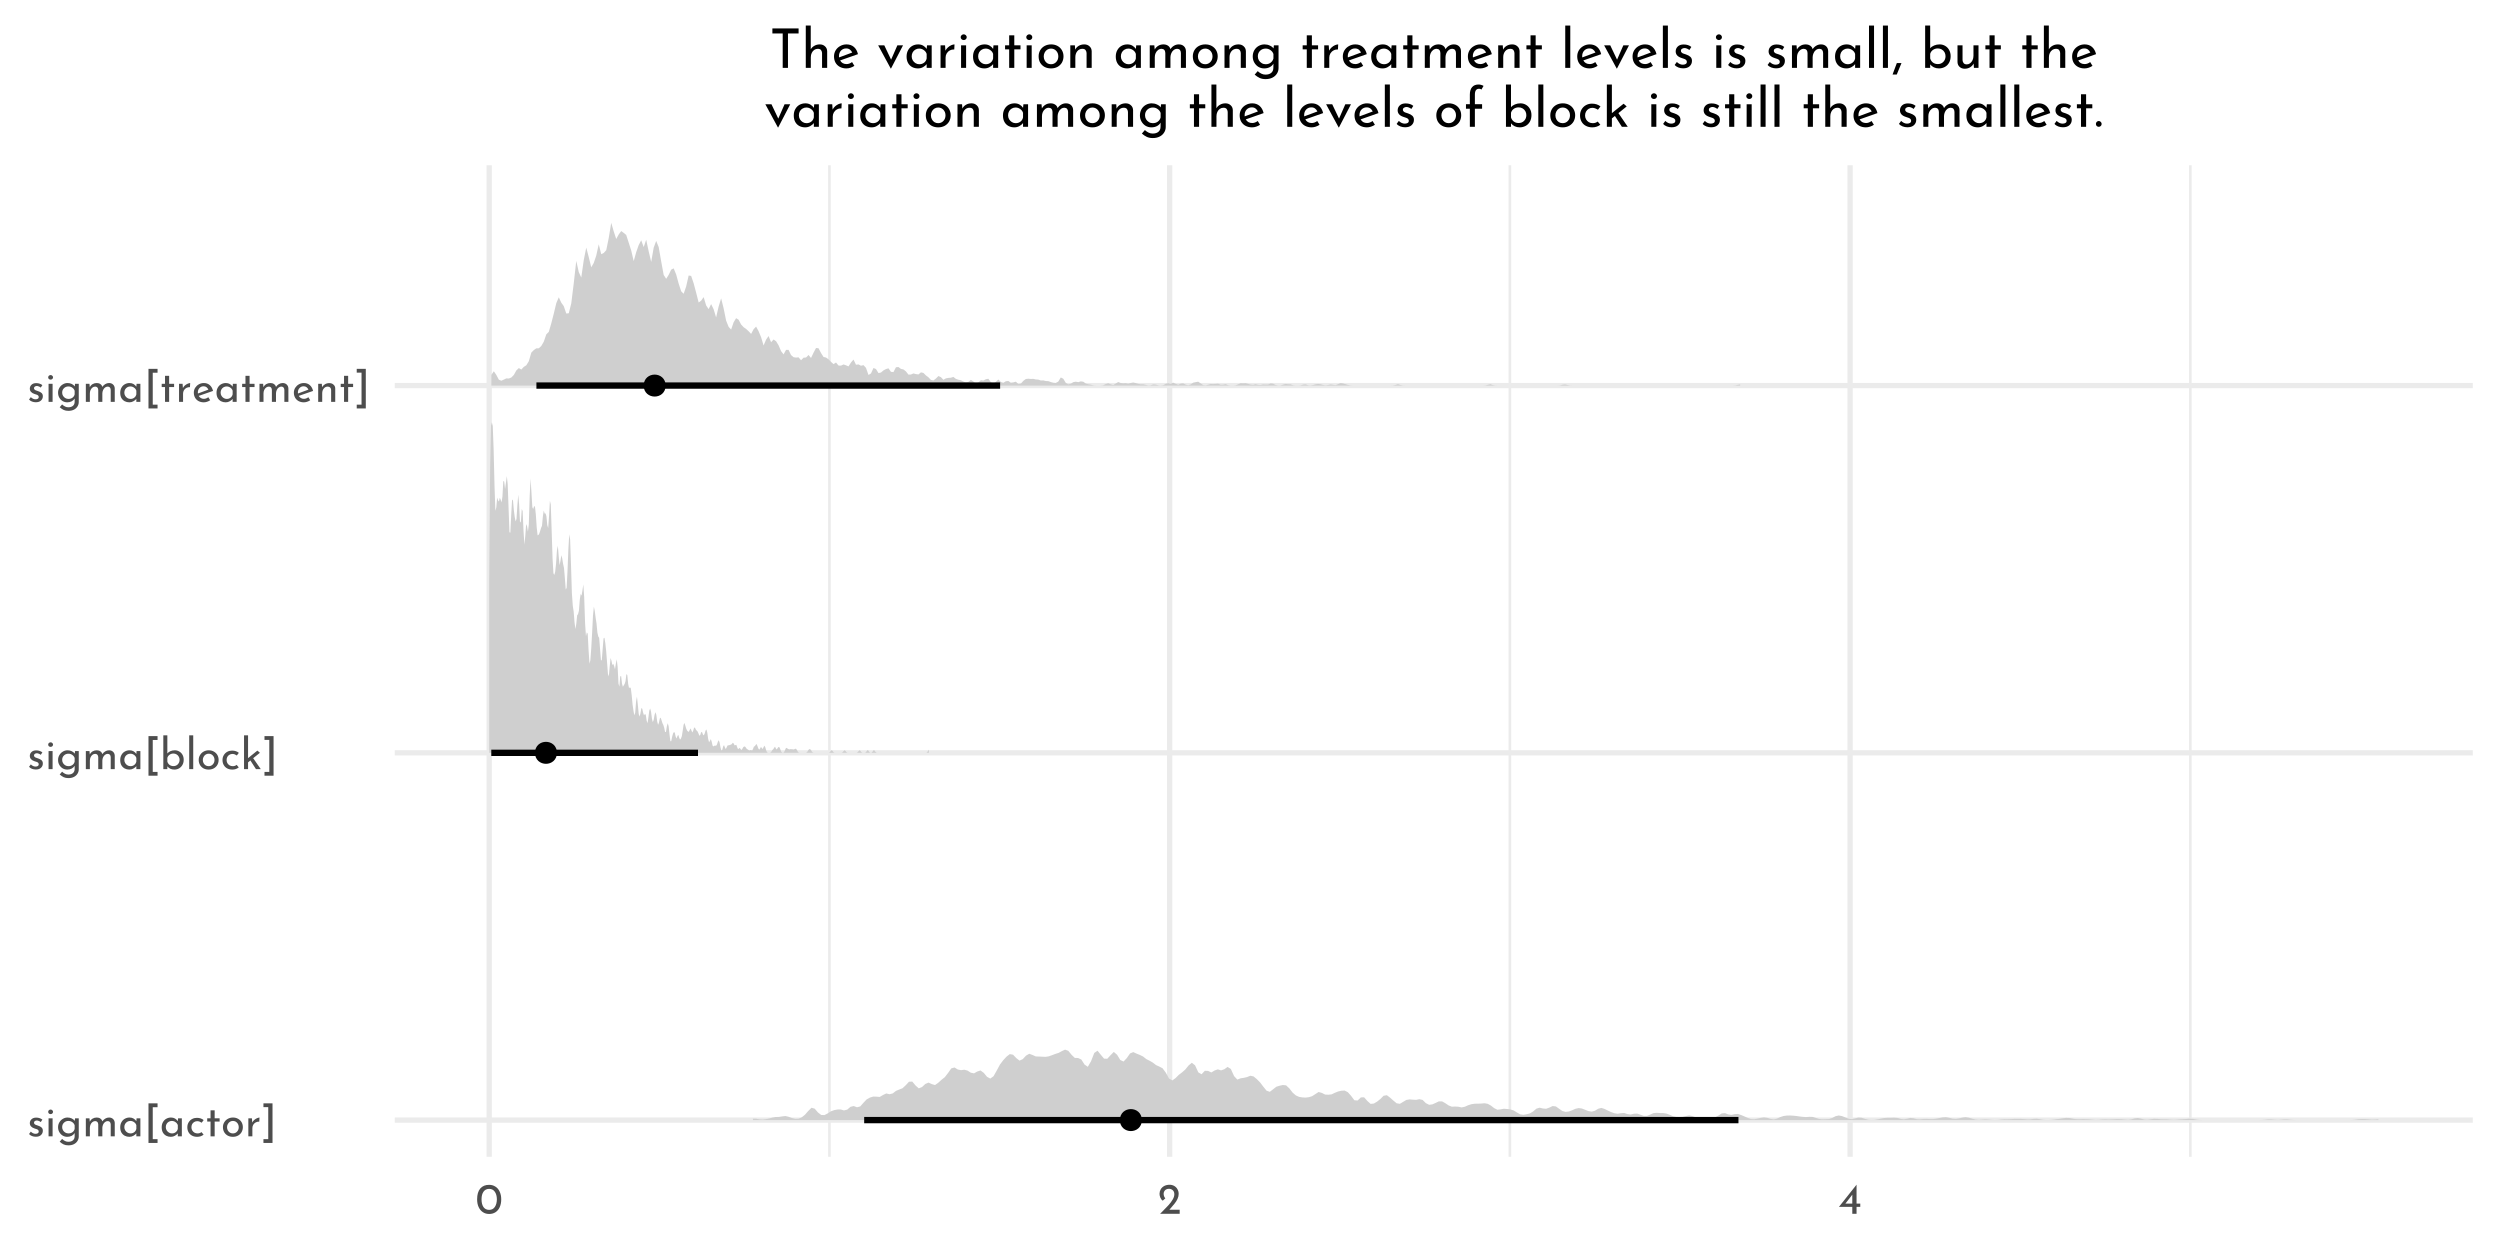 <?xml version="1.0" encoding="UTF-8"?>
<svg xmlns="http://www.w3.org/2000/svg" xmlns:xlink="http://www.w3.org/1999/xlink" width="504pt" height="252pt" viewBox="0 0 504 252" version="1.1">
<defs>
<g>
<symbol overflow="visible" id="glyph0-0">
<path style="stroke:none;" d=""/>
</symbol>
<symbol overflow="visible" id="glyph0-1">
<path style="stroke:none;" d="M 1.734 0.078 C 1.473 0.078 1.219 0.031 0.969 -0.062 C 0.727 -0.156 0.531 -0.289 0.375 -0.469 L 0.734 -0.953 C 0.879 -0.805 1.031 -0.695 1.188 -0.625 C 1.352 -0.551 1.516 -0.516 1.672 -0.516 C 1.867 -0.516 2.023 -0.551 2.141 -0.625 C 2.266 -0.695 2.328 -0.812 2.328 -0.969 C 2.328 -1.094 2.289 -1.191 2.219 -1.266 C 2.145 -1.348 2.055 -1.406 1.953 -1.438 C 1.859 -1.477 1.695 -1.531 1.469 -1.594 C 0.844 -1.801 0.531 -2.16 0.531 -2.672 C 0.531 -2.973 0.645 -3.234 0.875 -3.453 C 1.102 -3.672 1.422 -3.781 1.828 -3.781 C 2.078 -3.781 2.301 -3.742 2.5 -3.672 C 2.707 -3.609 2.895 -3.508 3.062 -3.375 L 2.734 -2.875 C 2.641 -2.969 2.52 -3.039 2.375 -3.094 C 2.227 -3.156 2.094 -3.191 1.969 -3.203 C 1.801 -3.203 1.66 -3.16 1.547 -3.078 C 1.43 -3.004 1.375 -2.898 1.375 -2.766 C 1.375 -2.648 1.41 -2.555 1.484 -2.484 C 1.555 -2.41 1.633 -2.359 1.719 -2.328 C 1.801 -2.297 1.961 -2.238 2.203 -2.156 C 2.504 -2.062 2.738 -1.938 2.906 -1.781 C 3.07 -1.625 3.156 -1.41 3.156 -1.141 C 3.156 -0.785 3.031 -0.492 2.781 -0.266 C 2.539 -0.035 2.191 0.078 1.734 0.078 Z M 1.734 0.078 "/>
</symbol>
<symbol overflow="visible" id="glyph0-2">
<path style="stroke:none;" d="M 1.531 -3.641 L 1.531 0 L 0.719 0 L 0.719 -3.641 Z M 0.641 -4.938 C 0.641 -5.07 0.688 -5.18 0.781 -5.266 C 0.883 -5.359 1.004 -5.406 1.141 -5.406 C 1.266 -5.406 1.375 -5.359 1.469 -5.266 C 1.57 -5.18 1.625 -5.07 1.625 -4.938 C 1.625 -4.812 1.57 -4.703 1.469 -4.609 C 1.375 -4.523 1.266 -4.484 1.141 -4.484 C 1.004 -4.484 0.883 -4.523 0.781 -4.609 C 0.688 -4.703 0.641 -4.812 0.641 -4.938 Z M 0.641 -4.938 "/>
</symbol>
<symbol overflow="visible" id="glyph0-3">
<path style="stroke:none;" d="M 4.562 -3.641 L 4.562 0.031 C 4.562 0.363 4.473 0.664 4.297 0.938 C 4.129 1.207 3.891 1.422 3.578 1.578 C 3.266 1.734 2.895 1.812 2.469 1.812 C 2.102 1.812 1.785 1.75 1.516 1.625 C 1.254 1.5 0.988 1.316 0.719 1.078 L 1.203 0.516 C 1.398 0.703 1.598 0.844 1.797 0.938 C 1.992 1.039 2.211 1.094 2.453 1.094 C 2.859 1.094 3.172 0.992 3.391 0.797 C 3.609 0.609 3.723 0.348 3.734 0.016 L 3.734 -0.672 C 3.598 -0.441 3.398 -0.254 3.141 -0.109 C 2.879 0.023 2.582 0.094 2.25 0.094 C 1.906 0.094 1.594 0.008 1.312 -0.156 C 1.031 -0.332 0.805 -0.566 0.641 -0.859 C 0.473 -1.148 0.391 -1.477 0.391 -1.844 C 0.391 -2.207 0.477 -2.535 0.656 -2.828 C 0.832 -3.129 1.066 -3.363 1.359 -3.531 C 1.648 -3.707 1.961 -3.797 2.297 -3.797 C 2.609 -3.797 2.895 -3.734 3.156 -3.609 C 3.414 -3.484 3.613 -3.32 3.75 -3.125 L 3.812 -3.641 Z M 2.484 -0.594 C 2.797 -0.594 3.066 -0.676 3.297 -0.844 C 3.523 -1.008 3.672 -1.234 3.734 -1.516 L 3.734 -2.234 C 3.648 -2.492 3.492 -2.703 3.266 -2.859 C 3.035 -3.023 2.773 -3.109 2.484 -3.109 C 2.117 -3.109 1.816 -2.988 1.578 -2.75 C 1.336 -2.52 1.219 -2.223 1.219 -1.859 C 1.219 -1.629 1.273 -1.414 1.391 -1.219 C 1.504 -1.031 1.656 -0.879 1.844 -0.766 C 2.039 -0.648 2.254 -0.594 2.484 -0.594 Z M 2.484 -0.594 "/>
</symbol>
<symbol overflow="visible" id="glyph0-4">
<path style="stroke:none;" d="M 5.391 -3.797 C 5.734 -3.797 6.008 -3.691 6.219 -3.484 C 6.426 -3.285 6.535 -3.023 6.547 -2.703 L 6.547 0 L 5.734 0 L 5.734 -2.406 C 5.711 -2.832 5.52 -3.055 5.156 -3.078 C 4.945 -3.078 4.758 -3.016 4.594 -2.891 C 4.426 -2.766 4.297 -2.598 4.203 -2.391 C 4.109 -2.18 4.055 -1.961 4.047 -1.734 L 4.047 0 L 3.219 0 L 3.219 -2.406 C 3.195 -2.832 3 -3.055 2.625 -3.078 C 2.414 -3.078 2.227 -3.016 2.062 -2.891 C 1.895 -2.766 1.766 -2.598 1.672 -2.391 C 1.578 -2.18 1.531 -1.957 1.531 -1.719 L 1.531 0 L 0.719 0 L 0.719 -3.641 L 1.453 -3.641 L 1.516 -2.953 C 1.648 -3.223 1.836 -3.43 2.078 -3.578 C 2.328 -3.723 2.609 -3.797 2.922 -3.797 C 3.211 -3.797 3.457 -3.723 3.656 -3.578 C 3.852 -3.441 3.984 -3.254 4.047 -3.016 C 4.203 -3.254 4.395 -3.441 4.625 -3.578 C 4.863 -3.723 5.117 -3.797 5.391 -3.797 Z M 5.391 -3.797 "/>
</symbol>
<symbol overflow="visible" id="glyph0-5">
<path style="stroke:none;" d="M 4.453 -3.641 L 4.453 0 L 3.641 0 L 3.641 -0.594 C 3.504 -0.426 3.312 -0.27 3.062 -0.125 C 2.82 0.02 2.547 0.094 2.234 0.094 C 1.891 0.094 1.578 0.02 1.297 -0.125 C 1.016 -0.281 0.789 -0.5 0.625 -0.781 C 0.469 -1.07 0.391 -1.422 0.391 -1.828 C 0.391 -2.223 0.473 -2.566 0.641 -2.859 C 0.805 -3.16 1.031 -3.391 1.312 -3.547 C 1.602 -3.711 1.922 -3.797 2.266 -3.797 C 2.578 -3.797 2.848 -3.727 3.078 -3.594 C 3.305 -3.457 3.492 -3.281 3.641 -3.062 L 3.688 -3.641 Z M 2.453 -0.594 C 2.754 -0.594 3.008 -0.676 3.219 -0.844 C 3.438 -1.008 3.578 -1.234 3.641 -1.516 L 3.641 -2.25 C 3.566 -2.5 3.414 -2.703 3.188 -2.859 C 2.969 -3.023 2.711 -3.109 2.422 -3.109 C 2.211 -3.109 2.016 -3.055 1.828 -2.953 C 1.641 -2.848 1.488 -2.695 1.375 -2.5 C 1.27 -2.312 1.219 -2.098 1.219 -1.859 C 1.219 -1.629 1.273 -1.414 1.391 -1.219 C 1.504 -1.031 1.656 -0.879 1.844 -0.766 C 2.031 -0.648 2.234 -0.594 2.453 -0.594 Z M 2.453 -0.594 "/>
</symbol>
<symbol overflow="visible" id="glyph0-6">
<path style="stroke:none;" d="M 2.75 -6.656 L 2.75 -5.875 L 1.781 -5.875 L 1.781 0.562 L 2.75 0.562 L 2.75 1.328 L 0.922 1.328 L 0.922 -6.656 Z M 2.75 -6.656 "/>
</symbol>
<symbol overflow="visible" id="glyph0-7">
<path style="stroke:none;" d="M 3.672 -0.344 C 3.504 -0.207 3.305 -0.098 3.078 -0.016 C 2.859 0.055 2.629 0.094 2.391 0.094 C 1.992 0.094 1.645 0.016 1.344 -0.141 C 1.039 -0.305 0.805 -0.535 0.641 -0.828 C 0.473 -1.117 0.391 -1.453 0.391 -1.828 C 0.391 -2.203 0.477 -2.535 0.656 -2.828 C 0.832 -3.117 1.066 -3.344 1.359 -3.5 C 1.648 -3.656 1.969 -3.734 2.312 -3.734 C 2.875 -3.734 3.332 -3.582 3.688 -3.281 L 3.281 -2.75 C 3.164 -2.832 3.031 -2.906 2.875 -2.969 C 2.719 -3.031 2.555 -3.062 2.391 -3.062 C 2.172 -3.062 1.969 -3.004 1.781 -2.891 C 1.602 -2.785 1.461 -2.641 1.359 -2.453 C 1.266 -2.266 1.219 -2.055 1.219 -1.828 C 1.219 -1.598 1.27 -1.391 1.375 -1.203 C 1.488 -1.016 1.641 -0.863 1.828 -0.75 C 2.016 -0.645 2.227 -0.594 2.469 -0.594 C 2.758 -0.594 3.02 -0.68 3.25 -0.859 Z M 3.672 -0.344 "/>
</symbol>
<symbol overflow="visible" id="glyph0-8">
<path style="stroke:none;" d="M 1.891 -5.25 L 1.891 -3.641 L 2.891 -3.641 L 2.891 -2.984 L 1.891 -2.984 L 1.891 0 L 1.062 0 L 1.062 -2.984 L 0.391 -2.984 L 0.391 -3.641 L 1.062 -3.641 L 1.062 -5.25 Z M 1.891 -5.25 "/>
</symbol>
<symbol overflow="visible" id="glyph0-9">
<path style="stroke:none;" d="M 0.391 -1.859 C 0.391 -2.211 0.477 -2.535 0.656 -2.828 C 0.832 -3.129 1.07 -3.363 1.375 -3.531 C 1.688 -3.707 2.035 -3.797 2.422 -3.797 C 2.805 -3.797 3.148 -3.707 3.453 -3.531 C 3.754 -3.363 3.988 -3.133 4.156 -2.844 C 4.32 -2.551 4.406 -2.223 4.406 -1.859 C 4.406 -1.492 4.32 -1.16 4.156 -0.859 C 3.988 -0.566 3.75 -0.332 3.438 -0.156 C 3.133 0.008 2.789 0.094 2.406 0.094 C 2.02 0.094 1.676 0.016 1.375 -0.141 C 1.07 -0.305 0.832 -0.535 0.656 -0.828 C 0.477 -1.129 0.391 -1.473 0.391 -1.859 Z M 1.219 -1.844 C 1.219 -1.613 1.27 -1.398 1.375 -1.203 C 1.477 -1.016 1.617 -0.863 1.797 -0.75 C 1.973 -0.645 2.172 -0.594 2.391 -0.594 C 2.734 -0.594 3.016 -0.711 3.234 -0.953 C 3.461 -1.191 3.578 -1.488 3.578 -1.844 C 3.578 -2.207 3.461 -2.508 3.234 -2.75 C 3.016 -2.988 2.734 -3.109 2.391 -3.109 C 2.172 -3.109 1.973 -3.051 1.797 -2.938 C 1.617 -2.82 1.477 -2.664 1.375 -2.469 C 1.27 -2.281 1.219 -2.07 1.219 -1.844 Z M 1.219 -1.844 "/>
</symbol>
<symbol overflow="visible" id="glyph0-10">
<path style="stroke:none;" d="M 1.5 -2.781 C 1.594 -2.977 1.723 -3.148 1.891 -3.297 C 2.066 -3.453 2.254 -3.57 2.453 -3.656 C 2.648 -3.738 2.82 -3.785 2.969 -3.797 L 2.922 -2.969 C 2.66 -2.977 2.422 -2.926 2.203 -2.812 C 1.992 -2.695 1.828 -2.535 1.703 -2.328 C 1.586 -2.117 1.531 -1.895 1.531 -1.656 L 1.531 0 L 0.719 0 L 0.719 -3.641 L 1.438 -3.641 Z M 1.5 -2.781 "/>
</symbol>
<symbol overflow="visible" id="glyph0-11">
<path style="stroke:none;" d="M 0.453 1.328 L 0.453 0.562 L 1.422 0.562 L 1.422 -5.891 L 0.453 -5.891 L 0.453 -6.656 L 2.281 -6.656 L 2.281 1.328 Z M 0.453 1.328 "/>
</symbol>
<symbol overflow="visible" id="glyph0-12">
<path style="stroke:none;" d="M 3.047 -3.797 C 3.367 -3.797 3.664 -3.711 3.938 -3.547 C 4.219 -3.391 4.438 -3.164 4.594 -2.875 C 4.75 -2.594 4.828 -2.258 4.828 -1.875 C 4.828 -1.477 4.738 -1.129 4.562 -0.828 C 4.395 -0.535 4.164 -0.305 3.875 -0.141 C 3.594 0.016 3.281 0.094 2.938 0.094 C 2.633 0.094 2.363 0.035 2.125 -0.078 C 1.883 -0.203 1.688 -0.363 1.531 -0.562 L 1.531 0 L 0.719 0 L 0.719 -6.812 L 1.531 -6.812 L 1.531 -3.156 C 1.688 -3.352 1.895 -3.508 2.156 -3.625 C 2.426 -3.738 2.723 -3.797 3.047 -3.797 Z M 2.766 -0.609 C 3.117 -0.609 3.41 -0.727 3.641 -0.969 C 3.879 -1.219 4 -1.52 4 -1.875 C 4 -2.113 3.941 -2.328 3.828 -2.516 C 3.723 -2.711 3.578 -2.863 3.391 -2.969 C 3.203 -3.082 2.992 -3.141 2.766 -3.141 C 2.461 -3.141 2.195 -3.055 1.969 -2.891 C 1.75 -2.734 1.602 -2.523 1.531 -2.266 L 1.531 -1.516 C 1.602 -1.254 1.75 -1.035 1.969 -0.859 C 2.195 -0.691 2.461 -0.609 2.766 -0.609 Z M 2.766 -0.609 "/>
</symbol>
<symbol overflow="visible" id="glyph0-13">
<path style="stroke:none;" d="M 1.531 -6.812 L 1.531 0 L 0.719 0 L 0.719 -6.812 Z M 1.531 -6.812 "/>
</symbol>
<symbol overflow="visible" id="glyph0-14">
<path style="stroke:none;" d="M 2 -1.75 L 1.531 -1.359 L 1.531 0 L 0.719 0 L 0.719 -6.812 L 1.531 -6.812 L 1.531 -2.219 L 3.406 -3.734 L 3.922 -3.297 L 2.562 -2.203 L 4.094 0 L 3.125 0 Z M 2 -1.75 "/>
</symbol>
<symbol overflow="visible" id="glyph0-15">
<path style="stroke:none;" d="M 2.422 -0.609 C 2.723 -0.609 3.02 -0.719 3.312 -0.938 L 3.688 -0.328 C 3.488 -0.191 3.273 -0.086 3.047 -0.016 C 2.828 0.055 2.613 0.094 2.406 0.094 C 2 0.094 1.645 0.008 1.344 -0.156 C 1.039 -0.32 0.805 -0.551 0.641 -0.844 C 0.473 -1.145 0.391 -1.477 0.391 -1.844 C 0.391 -2.207 0.477 -2.535 0.656 -2.828 C 0.844 -3.117 1.086 -3.352 1.391 -3.531 C 1.703 -3.707 2.047 -3.797 2.422 -3.797 C 2.891 -3.797 3.285 -3.656 3.609 -3.375 C 3.93 -3.094 4.148 -2.703 4.266 -2.203 L 1.375 -1.203 C 1.488 -1.016 1.633 -0.867 1.812 -0.766 C 1.988 -0.66 2.191 -0.609 2.422 -0.609 Z M 2.359 -3.141 C 2.023 -3.141 1.75 -3.02 1.531 -2.781 C 1.312 -2.551 1.203 -2.254 1.203 -1.891 C 1.203 -1.805 1.207 -1.738 1.219 -1.688 L 3.328 -2.469 C 3.242 -2.664 3.117 -2.828 2.953 -2.953 C 2.797 -3.078 2.598 -3.141 2.359 -3.141 Z M 2.359 -3.141 "/>
</symbol>
<symbol overflow="visible" id="glyph0-16">
<path style="stroke:none;" d="M 2.969 -3.781 C 3.312 -3.781 3.594 -3.676 3.812 -3.469 C 4.039 -3.27 4.156 -3.008 4.156 -2.688 L 4.156 0 L 3.328 0 L 3.328 -2.406 C 3.316 -2.613 3.254 -2.773 3.141 -2.891 C 3.035 -3.004 2.867 -3.066 2.641 -3.078 C 2.316 -3.078 2.051 -2.945 1.844 -2.688 C 1.633 -2.438 1.531 -2.109 1.531 -1.703 L 1.531 0 L 0.719 0 L 0.719 -3.641 L 1.453 -3.641 L 1.5 -2.938 C 1.633 -3.195 1.828 -3.398 2.078 -3.547 C 2.336 -3.703 2.633 -3.781 2.969 -3.781 Z M 2.969 -3.781 "/>
</symbol>
<symbol overflow="visible" id="glyph0-17">
<path style="stroke:none;" d="M 2.75 0.031 C 2.27 0.031 1.848 -0.086 1.484 -0.328 C 1.117 -0.566 0.832 -0.906 0.625 -1.344 C 0.414 -1.789 0.312 -2.316 0.312 -2.922 C 0.312 -3.879 0.523 -4.609 0.953 -5.109 C 1.391 -5.609 1.988 -5.852 2.75 -5.844 C 3.219 -5.844 3.633 -5.723 4 -5.484 C 4.375 -5.254 4.66 -4.914 4.859 -4.469 C 5.066 -4.031 5.172 -3.516 5.172 -2.922 C 5.172 -2.305 5.066 -1.773 4.859 -1.328 C 4.66 -0.891 4.375 -0.551 4 -0.312 C 3.633 -0.082 3.219 0.031 2.75 0.031 Z M 2.734 -0.797 C 3.234 -0.797 3.613 -0.988 3.875 -1.375 C 4.145 -1.758 4.285 -2.281 4.297 -2.938 C 4.285 -3.57 4.145 -4.078 3.875 -4.453 C 3.613 -4.836 3.234 -5.031 2.734 -5.031 C 2.242 -5.031 1.863 -4.836 1.594 -4.453 C 1.332 -4.078 1.203 -3.566 1.203 -2.922 C 1.203 -2.266 1.332 -1.742 1.594 -1.359 C 1.863 -0.984 2.242 -0.797 2.734 -0.797 Z M 2.734 -0.797 "/>
</symbol>
<symbol overflow="visible" id="glyph0-18">
<path style="stroke:none;" d="M 4.422 -0.828 L 4.422 0 L 0.469 0 L 0.766 -0.297 C 1.359 -0.891 1.82 -1.367 2.156 -1.734 C 2.5 -2.109 2.781 -2.484 3 -2.859 C 3.227 -3.242 3.344 -3.602 3.344 -3.938 C 3.344 -4.301 3.234 -4.578 3.016 -4.766 C 2.805 -4.953 2.551 -5.047 2.25 -5.047 C 2.008 -5.047 1.805 -4.992 1.641 -4.891 C 1.484 -4.785 1.367 -4.656 1.297 -4.5 C 1.223 -4.352 1.188 -4.207 1.188 -4.062 C 1.188 -3.688 1.301 -3.375 1.531 -3.125 L 1.016 -2.656 C 0.816 -2.77 0.656 -2.969 0.531 -3.25 C 0.414 -3.531 0.359 -3.789 0.359 -4.031 C 0.359 -4.352 0.438 -4.656 0.594 -4.938 C 0.758 -5.219 0.992 -5.441 1.297 -5.609 C 1.609 -5.773 1.973 -5.859 2.391 -5.859 C 2.742 -5.859 3.062 -5.773 3.344 -5.609 C 3.625 -5.441 3.836 -5.219 3.984 -4.938 C 4.141 -4.656 4.219 -4.348 4.219 -4.016 C 4.219 -3.68 4.141 -3.344 3.984 -3 C 3.828 -2.664 3.629 -2.352 3.391 -2.062 C 3.16 -1.77 2.852 -1.406 2.469 -0.969 L 2.344 -0.828 Z M 4.422 -0.828 "/>
</symbol>
<symbol overflow="visible" id="glyph0-19">
<path style="stroke:none;" d="M 4.406 -2.062 L 4.406 -1.406 L 3.656 -1.406 L 3.656 0 L 2.797 0 L 2.797 -1.406 L 0.109 -1.406 L 3.641 -5.859 L 3.656 -5.859 L 3.656 -2.062 Z M 2.797 -2.062 L 2.797 -3.859 L 1.406 -2.062 Z M 2.797 -2.062 "/>
</symbol>
<symbol overflow="visible" id="glyph1-0">
<path style="stroke:none;" d=""/>
</symbol>
<symbol overflow="visible" id="glyph1-1">
<path style="stroke:none;" d="M 5.844 -7.953 L 5.844 -6.938 L 3.703 -6.938 L 3.703 0 L 2.641 0 L 2.641 -6.938 L 0.562 -6.938 L 0.562 -7.953 Z M 5.844 -7.953 "/>
</symbol>
<symbol overflow="visible" id="glyph1-2">
<path style="stroke:none;" d="M 3.719 -4.734 C 4.145 -4.734 4.492 -4.602 4.766 -4.344 C 5.047 -4.094 5.191 -3.766 5.203 -3.359 L 5.203 0 L 4.172 0 L 4.172 -3.016 C 4.148 -3.273 4.07 -3.477 3.938 -3.625 C 3.801 -3.77 3.594 -3.844 3.312 -3.844 C 3.051 -3.844 2.812 -3.77 2.594 -3.625 C 2.383 -3.477 2.219 -3.273 2.094 -3.016 C 1.969 -2.754 1.906 -2.461 1.906 -2.141 L 1.906 0 L 0.891 0 L 0.891 -8.531 L 1.891 -8.531 L 1.891 -3.734 C 2.055 -4.035 2.301 -4.273 2.625 -4.453 C 2.945 -4.641 3.312 -4.734 3.719 -4.734 Z M 3.719 -4.734 "/>
</symbol>
<symbol overflow="visible" id="glyph1-3">
<path style="stroke:none;" d="M 3.031 -0.766 C 3.406 -0.766 3.773 -0.898 4.141 -1.172 L 4.609 -0.406 C 4.367 -0.25 4.109 -0.125 3.828 -0.031 C 3.547 0.062 3.27 0.109 3 0.109 C 2.5 0.109 2.055 0.004 1.672 -0.203 C 1.297 -0.41 1.004 -0.695 0.797 -1.062 C 0.598 -1.426 0.5 -1.844 0.5 -2.312 C 0.5 -2.758 0.609 -3.164 0.828 -3.531 C 1.055 -3.906 1.363 -4.195 1.75 -4.406 C 2.133 -4.625 2.562 -4.734 3.031 -4.734 C 3.625 -4.734 4.117 -4.562 4.516 -4.219 C 4.91 -3.875 5.18 -3.391 5.328 -2.766 L 1.734 -1.5 C 1.859 -1.27 2.031 -1.086 2.25 -0.953 C 2.477 -0.828 2.738 -0.766 3.031 -0.766 Z M 2.953 -3.922 C 2.535 -3.922 2.188 -3.773 1.906 -3.484 C 1.633 -3.191 1.5 -2.816 1.5 -2.359 C 1.5 -2.254 1.504 -2.172 1.516 -2.109 L 4.172 -3.094 C 4.055 -3.344 3.898 -3.539 3.703 -3.688 C 3.504 -3.844 3.254 -3.922 2.953 -3.922 Z M 2.953 -3.922 "/>
</symbol>
<symbol overflow="visible" id="glyph1-4">
<path style="stroke:none;" d=""/>
</symbol>
<symbol overflow="visible" id="glyph1-5">
<path style="stroke:none;" d="M 5.219 -4.547 L 2.797 0.125 L 2.734 0.125 L 0.203 -4.547 L 1.438 -4.547 L 2.812 -1.656 L 4.078 -4.547 Z M 5.219 -4.547 "/>
</symbol>
<symbol overflow="visible" id="glyph1-6">
<path style="stroke:none;" d="M 5.562 -4.547 L 5.562 0 L 4.547 0 L 4.547 -0.75 C 4.379 -0.531 4.141 -0.332 3.828 -0.156 C 3.523 0.02 3.18 0.109 2.797 0.109 C 2.359 0.109 1.961 0.016 1.609 -0.172 C 1.266 -0.359 0.992 -0.629 0.797 -0.984 C 0.598 -1.348 0.5 -1.781 0.5 -2.281 C 0.5 -2.781 0.602 -3.211 0.812 -3.578 C 1.02 -3.953 1.301 -4.238 1.656 -4.438 C 2.008 -4.633 2.406 -4.734 2.844 -4.734 C 3.227 -4.734 3.562 -4.648 3.844 -4.484 C 4.133 -4.316 4.367 -4.098 4.547 -3.828 L 4.625 -4.547 Z M 3.062 -0.734 C 3.438 -0.734 3.758 -0.836 4.031 -1.047 C 4.301 -1.254 4.473 -1.539 4.547 -1.906 L 4.547 -2.812 C 4.453 -3.125 4.266 -3.379 3.984 -3.578 C 3.711 -3.785 3.395 -3.891 3.031 -3.891 C 2.758 -3.891 2.508 -3.82 2.281 -3.688 C 2.051 -3.562 1.867 -3.379 1.734 -3.141 C 1.598 -2.898 1.531 -2.629 1.531 -2.328 C 1.531 -2.035 1.598 -1.77 1.734 -1.531 C 1.879 -1.289 2.066 -1.098 2.297 -0.953 C 2.535 -0.805 2.789 -0.734 3.062 -0.734 Z M 3.062 -0.734 "/>
</symbol>
<symbol overflow="visible" id="glyph1-7">
<path style="stroke:none;" d="M 1.875 -3.469 C 2 -3.719 2.164 -3.938 2.375 -4.125 C 2.594 -4.32 2.82 -4.473 3.062 -4.578 C 3.312 -4.68 3.523 -4.734 3.703 -4.734 L 3.656 -3.719 C 3.332 -3.727 3.035 -3.66 2.766 -3.516 C 2.492 -3.367 2.281 -3.164 2.125 -2.906 C 1.977 -2.645 1.906 -2.367 1.906 -2.078 L 1.906 0 L 0.891 0 L 0.891 -4.547 L 1.797 -4.547 Z M 1.875 -3.469 "/>
</symbol>
<symbol overflow="visible" id="glyph1-8">
<path style="stroke:none;" d="M 1.906 -4.547 L 1.906 0 L 0.891 0 L 0.891 -4.547 Z M 0.812 -6.188 C 0.812 -6.344 0.875 -6.477 1 -6.594 C 1.125 -6.707 1.266 -6.766 1.422 -6.766 C 1.586 -6.766 1.727 -6.707 1.844 -6.594 C 1.969 -6.477 2.031 -6.344 2.031 -6.188 C 2.031 -6.02 1.969 -5.879 1.844 -5.766 C 1.727 -5.66 1.586 -5.609 1.422 -5.609 C 1.266 -5.609 1.125 -5.66 1 -5.766 C 0.875 -5.879 0.812 -6.02 0.812 -6.188 Z M 0.812 -6.188 "/>
</symbol>
<symbol overflow="visible" id="glyph1-9">
<path style="stroke:none;" d="M 2.359 -6.562 L 2.359 -4.547 L 3.609 -4.547 L 3.609 -3.734 L 2.359 -3.734 L 2.359 0 L 1.328 0 L 1.328 -3.734 L 0.5 -3.734 L 0.5 -4.547 L 1.328 -4.547 L 1.328 -6.562 Z M 2.359 -6.562 "/>
</symbol>
<symbol overflow="visible" id="glyph1-10">
<path style="stroke:none;" d="M 0.5 -2.328 C 0.5 -2.766 0.602 -3.172 0.812 -3.547 C 1.031 -3.922 1.332 -4.211 1.719 -4.422 C 2.102 -4.629 2.539 -4.734 3.031 -4.734 C 3.508 -4.734 3.938 -4.629 4.312 -4.422 C 4.695 -4.211 4.992 -3.922 5.203 -3.547 C 5.41 -3.18 5.516 -2.773 5.516 -2.328 C 5.516 -1.867 5.41 -1.453 5.203 -1.078 C 4.992 -0.711 4.695 -0.422 4.312 -0.203 C 3.926 0.004 3.488 0.109 3 0.109 C 2.52 0.109 2.086 0.008 1.703 -0.188 C 1.328 -0.395 1.031 -0.68 0.812 -1.047 C 0.602 -1.41 0.5 -1.836 0.5 -2.328 Z M 1.531 -2.312 C 1.531 -2.02 1.594 -1.754 1.719 -1.516 C 1.844 -1.273 2.016 -1.082 2.234 -0.938 C 2.461 -0.801 2.711 -0.734 2.984 -0.734 C 3.41 -0.734 3.766 -0.883 4.047 -1.188 C 4.328 -1.488 4.469 -1.863 4.469 -2.312 C 4.469 -2.758 4.328 -3.133 4.047 -3.438 C 3.766 -3.738 3.41 -3.891 2.984 -3.891 C 2.711 -3.891 2.461 -3.816 2.234 -3.672 C 2.016 -3.535 1.844 -3.344 1.719 -3.094 C 1.594 -2.852 1.531 -2.594 1.531 -2.312 Z M 1.531 -2.312 "/>
</symbol>
<symbol overflow="visible" id="glyph1-11">
<path style="stroke:none;" d="M 3.719 -4.734 C 4.145 -4.734 4.492 -4.602 4.766 -4.344 C 5.047 -4.094 5.191 -3.766 5.203 -3.359 L 5.203 0 L 4.172 0 L 4.172 -3.016 C 4.148 -3.273 4.07 -3.477 3.938 -3.625 C 3.801 -3.77 3.594 -3.844 3.312 -3.844 C 2.906 -3.844 2.566 -3.68 2.297 -3.359 C 2.035 -3.035 1.906 -2.629 1.906 -2.141 L 1.906 0 L 0.891 0 L 0.891 -4.547 L 1.812 -4.547 L 1.875 -3.672 C 2.039 -4.004 2.285 -4.266 2.609 -4.453 C 2.93 -4.641 3.301 -4.734 3.719 -4.734 Z M 3.719 -4.734 "/>
</symbol>
<symbol overflow="visible" id="glyph1-12">
<path style="stroke:none;" d="M 6.734 -4.734 C 7.172 -4.734 7.52 -4.609 7.781 -4.359 C 8.039 -4.117 8.176 -3.789 8.188 -3.375 L 8.188 0 L 7.172 0 L 7.172 -3 C 7.148 -3.539 6.91 -3.82 6.453 -3.844 C 6.18 -3.844 5.941 -3.766 5.734 -3.609 C 5.523 -3.453 5.363 -3.242 5.25 -2.984 C 5.133 -2.734 5.07 -2.461 5.062 -2.172 L 5.062 0 L 4.031 0 L 4.031 -3 C 4.008 -3.539 3.758 -3.82 3.281 -3.844 C 3.02 -3.844 2.785 -3.766 2.578 -3.609 C 2.367 -3.453 2.203 -3.242 2.078 -2.984 C 1.961 -2.723 1.906 -2.445 1.906 -2.156 L 1.906 0 L 0.891 0 L 0.891 -4.547 L 1.812 -4.547 L 1.891 -3.703 C 2.066 -4.023 2.305 -4.273 2.609 -4.453 C 2.91 -4.641 3.258 -4.734 3.656 -4.734 C 4.02 -4.734 4.328 -4.645 4.578 -4.469 C 4.828 -4.301 4.988 -4.066 5.062 -3.766 C 5.25 -4.066 5.488 -4.301 5.781 -4.469 C 6.07 -4.645 6.391 -4.734 6.734 -4.734 Z M 6.734 -4.734 "/>
</symbol>
<symbol overflow="visible" id="glyph1-13">
<path style="stroke:none;" d="M 5.703 -4.547 L 5.703 0.031 C 5.703 0.445 5.594 0.82 5.375 1.156 C 5.164 1.5 4.863 1.77 4.469 1.969 C 4.082 2.164 3.625 2.266 3.094 2.266 C 2.625 2.266 2.223 2.188 1.891 2.031 C 1.555 1.875 1.223 1.648 0.891 1.359 L 1.5 0.656 C 1.75 0.883 2 1.055 2.25 1.172 C 2.5 1.297 2.77 1.359 3.062 1.359 C 3.57 1.359 3.961 1.238 4.234 1 C 4.516 0.758 4.656 0.43 4.656 0.016 L 4.672 -0.844 C 4.504 -0.551 4.254 -0.316 3.922 -0.141 C 3.598 0.023 3.227 0.109 2.812 0.109 C 2.383 0.109 1.992 0.004 1.641 -0.203 C 1.297 -0.422 1.02 -0.711 0.812 -1.078 C 0.602 -1.441 0.5 -1.848 0.5 -2.297 C 0.5 -2.754 0.602 -3.172 0.812 -3.547 C 1.031 -3.922 1.32 -4.211 1.688 -4.422 C 2.062 -4.629 2.457 -4.734 2.875 -4.734 C 3.258 -4.734 3.613 -4.656 3.938 -4.5 C 4.27 -4.352 4.52 -4.16 4.688 -3.922 L 4.766 -4.547 Z M 3.109 -0.734 C 3.492 -0.734 3.828 -0.836 4.109 -1.047 C 4.398 -1.266 4.586 -1.547 4.672 -1.891 L 4.672 -2.797 C 4.566 -3.117 4.367 -3.379 4.078 -3.578 C 3.797 -3.785 3.473 -3.891 3.109 -3.891 C 2.66 -3.891 2.285 -3.742 1.984 -3.453 C 1.68 -3.16 1.531 -2.785 1.531 -2.328 C 1.531 -2.035 1.598 -1.77 1.734 -1.531 C 1.879 -1.289 2.07 -1.098 2.312 -0.953 C 2.551 -0.805 2.816 -0.734 3.109 -0.734 Z M 3.109 -0.734 "/>
</symbol>
<symbol overflow="visible" id="glyph1-14">
<path style="stroke:none;" d="M 1.906 -8.531 L 1.906 0 L 0.891 0 L 0.891 -8.531 Z M 1.906 -8.531 "/>
</symbol>
<symbol overflow="visible" id="glyph1-15">
<path style="stroke:none;" d="M 2.172 0.094 C 1.836 0.094 1.52 0.035 1.219 -0.078 C 0.914 -0.191 0.664 -0.363 0.469 -0.594 L 0.906 -1.188 C 1.094 -1.008 1.285 -0.875 1.484 -0.781 C 1.691 -0.688 1.895 -0.641 2.094 -0.641 C 2.332 -0.641 2.531 -0.688 2.688 -0.781 C 2.844 -0.875 2.922 -1.02 2.922 -1.219 C 2.922 -1.375 2.867 -1.5 2.766 -1.594 C 2.672 -1.688 2.562 -1.754 2.438 -1.797 C 2.32 -1.848 2.125 -1.914 1.844 -2 C 1.062 -2.25 0.672 -2.691 0.672 -3.328 C 0.672 -3.711 0.812 -4.039 1.094 -4.312 C 1.375 -4.582 1.77 -4.719 2.281 -4.719 C 2.602 -4.719 2.891 -4.676 3.141 -4.594 C 3.391 -4.52 3.617 -4.395 3.828 -4.219 L 3.422 -3.594 C 3.305 -3.707 3.156 -3.801 2.969 -3.875 C 2.789 -3.957 2.625 -4 2.469 -4 C 2.258 -4 2.082 -3.945 1.938 -3.844 C 1.789 -3.75 1.719 -3.617 1.719 -3.453 C 1.719 -3.316 1.766 -3.203 1.859 -3.109 C 1.953 -3.016 2.051 -2.945 2.156 -2.906 C 2.258 -2.863 2.461 -2.797 2.766 -2.703 C 3.141 -2.578 3.43 -2.414 3.641 -2.219 C 3.848 -2.02 3.953 -1.754 3.953 -1.422 C 3.953 -0.984 3.797 -0.617 3.484 -0.328 C 3.18 -0.047 2.742 0.094 2.172 0.094 Z M 2.172 0.094 "/>
</symbol>
<symbol overflow="visible" id="glyph1-16">
<path style="stroke:none;" d="M 1.188 0.578 L 0.875 1.344 L 0.031 1.344 L 0.312 0.578 C 0.645 -0.316 0.836 -0.832 0.891 -0.969 L 1.828 -0.969 Z M 1.188 0.578 "/>
</symbol>
<symbol overflow="visible" id="glyph1-17">
<path style="stroke:none;" d="M 3.812 -4.734 C 4.219 -4.734 4.586 -4.633 4.922 -4.438 C 5.266 -4.238 5.535 -3.957 5.734 -3.594 C 5.93 -3.238 6.031 -2.828 6.031 -2.359 C 6.031 -1.859 5.926 -1.422 5.719 -1.047 C 5.508 -0.672 5.223 -0.383 4.859 -0.188 C 4.492 0.008 4.098 0.109 3.672 0.109 C 3.297 0.109 2.957 0.035 2.656 -0.109 C 2.352 -0.254 2.102 -0.453 1.906 -0.703 L 1.906 0 L 0.891 0 L 0.891 -8.531 L 1.906 -8.531 L 1.906 -3.953 C 2.102 -4.191 2.367 -4.379 2.703 -4.516 C 3.035 -4.66 3.406 -4.734 3.812 -4.734 Z M 3.453 -0.766 C 3.898 -0.766 4.27 -0.914 4.562 -1.219 C 4.852 -1.52 5 -1.898 5 -2.359 C 5 -2.648 4.93 -2.914 4.797 -3.156 C 4.66 -3.395 4.473 -3.582 4.234 -3.719 C 4.004 -3.852 3.742 -3.922 3.453 -3.922 C 3.078 -3.922 2.75 -3.82 2.469 -3.625 C 2.188 -3.426 2 -3.16 1.906 -2.828 L 1.906 -1.906 C 2 -1.57 2.18 -1.297 2.453 -1.078 C 2.734 -0.867 3.066 -0.766 3.453 -0.766 Z M 3.453 -0.766 "/>
</symbol>
<symbol overflow="visible" id="glyph1-18">
<path style="stroke:none;" d="M 5.125 -4.547 L 5.125 0 L 4.203 0 L 4.141 -0.875 C 3.984 -0.562 3.742 -0.305 3.422 -0.109 C 3.098 0.078 2.738 0.172 2.344 0.172 C 1.926 0.172 1.582 0.047 1.312 -0.203 C 1.039 -0.453 0.898 -0.781 0.891 -1.188 L 0.891 -4.547 L 1.906 -4.547 L 1.906 -1.547 C 1.926 -1.297 2.004 -1.094 2.141 -0.938 C 2.273 -0.789 2.477 -0.711 2.75 -0.703 C 3 -0.703 3.223 -0.773 3.422 -0.922 C 3.629 -1.078 3.797 -1.285 3.922 -1.547 C 4.047 -1.816 4.109 -2.113 4.109 -2.438 L 4.109 -4.547 Z M 5.125 -4.547 "/>
</symbol>
<symbol overflow="visible" id="glyph1-19">
<path style="stroke:none;" d="M 1.266 -3.641 L 0.484 -3.641 L 0.484 -4.562 L 1.266 -4.562 L 1.266 -6.484 C 1.266 -7.141 1.414 -7.645 1.719 -8 C 2.02 -8.352 2.457 -8.531 3.031 -8.531 C 3.195 -8.531 3.367 -8.504 3.547 -8.453 C 3.734 -8.398 3.895 -8.332 4.031 -8.25 L 3.594 -7.5 C 3.488 -7.613 3.336 -7.672 3.141 -7.672 C 2.859 -7.672 2.645 -7.578 2.5 -7.391 C 2.352 -7.203 2.281 -6.895 2.281 -6.469 L 2.281 -4.562 L 3.734 -4.562 L 3.734 -3.641 L 2.281 -3.641 L 2.281 0 L 1.266 0 Z M 1.266 -3.641 "/>
</symbol>
<symbol overflow="visible" id="glyph1-20">
<path style="stroke:none;" d="M 4.594 -0.422 C 4.383 -0.254 4.141 -0.125 3.859 -0.031 C 3.578 0.062 3.285 0.109 2.984 0.109 C 2.492 0.109 2.062 0.008 1.688 -0.188 C 1.312 -0.383 1.02 -0.664 0.812 -1.031 C 0.602 -1.395 0.5 -1.812 0.5 -2.281 C 0.5 -2.75 0.609 -3.164 0.828 -3.531 C 1.047 -3.895 1.336 -4.176 1.703 -4.375 C 2.066 -4.57 2.461 -4.672 2.891 -4.672 C 3.586 -4.672 4.164 -4.484 4.625 -4.109 L 4.109 -3.438 C 3.961 -3.539 3.789 -3.629 3.594 -3.703 C 3.406 -3.785 3.203 -3.828 2.984 -3.828 C 2.711 -3.828 2.461 -3.758 2.234 -3.625 C 2.016 -3.488 1.836 -3.301 1.703 -3.062 C 1.578 -2.832 1.516 -2.57 1.516 -2.281 C 1.516 -2 1.582 -1.738 1.719 -1.5 C 1.852 -1.27 2.035 -1.082 2.266 -0.938 C 2.504 -0.801 2.773 -0.734 3.078 -0.734 C 3.453 -0.734 3.781 -0.844 4.062 -1.062 Z M 4.594 -0.422 "/>
</symbol>
<symbol overflow="visible" id="glyph1-21">
<path style="stroke:none;" d="M 2.516 -2.188 L 1.906 -1.703 L 1.906 0 L 0.891 0 L 0.891 -8.531 L 1.906 -8.531 L 1.906 -2.766 L 4.266 -4.656 L 4.891 -4.109 L 3.219 -2.766 L 5.109 0 L 3.922 0 Z M 2.516 -2.188 "/>
</symbol>
<symbol overflow="visible" id="glyph1-22">
<path style="stroke:none;" d="M 0.375 -0.578 C 0.375 -0.742 0.43 -0.883 0.547 -1 C 0.66 -1.113 0.797 -1.172 0.953 -1.172 C 1.098 -1.172 1.227 -1.113 1.344 -1 C 1.469 -0.883 1.531 -0.742 1.531 -0.578 C 1.531 -0.41 1.469 -0.27 1.344 -0.156 C 1.227 -0.051 1.098 0 0.953 0 C 0.797 0 0.66 -0.051 0.547 -0.156 C 0.43 -0.27 0.375 -0.41 0.375 -0.578 Z M 0.375 -0.578 "/>
</symbol>
</g>
<clipPath id="clip1">
  <path d="M 166 33.312 L 168 33.312 L 168 233.215 L 166 233.215 Z M 166 33.312 "/>
</clipPath>
<clipPath id="clip2">
  <path d="M 304 33.312 L 305 33.312 L 305 233.215 L 304 233.215 Z M 304 33.312 "/>
</clipPath>
<clipPath id="clip3">
  <path d="M 441 33.312 L 442 33.312 L 442 233.215 L 441 233.215 Z M 441 33.312 "/>
</clipPath>
<clipPath id="clip4">
  <path d="M 79.586 225 L 498.52 225 L 498.52 227 L 79.586 227 Z M 79.586 225 "/>
</clipPath>
<clipPath id="clip5">
  <path d="M 79.586 151 L 498.52 151 L 498.52 153 L 79.586 153 Z M 79.586 151 "/>
</clipPath>
<clipPath id="clip6">
  <path d="M 79.586 77 L 498.52 77 L 498.52 79 L 79.586 79 Z M 79.586 77 "/>
</clipPath>
<clipPath id="clip7">
  <path d="M 98 33.312 L 100 33.312 L 100 233.215 L 98 233.215 Z M 98 33.312 "/>
</clipPath>
<clipPath id="clip8">
  <path d="M 235 33.312 L 237 33.312 L 237 233.215 L 235 233.215 Z M 235 33.312 "/>
</clipPath>
<clipPath id="clip9">
  <path d="M 372 33.312 L 374 33.312 L 374 233.215 L 372 233.215 Z M 372 33.312 "/>
</clipPath>
</defs>
<g id="surface657">
<rect x="0" y="0" width="504" height="252" style="fill:rgb(100%,100%,100%);fill-opacity:1;stroke:none;"/>
<g clip-path="url(#clip1)" clip-rule="nonzero">
<path style="fill:none;stroke-width:0.533;stroke-linecap:butt;stroke-linejoin:round;stroke:rgb(92.157%,92.157%,92.157%);stroke-opacity:1;stroke-miterlimit:10;" d="M 167.211 233.211 L 167.211 33.312 "/>
</g>
<g clip-path="url(#clip2)" clip-rule="nonzero">
<path style="fill:none;stroke-width:0.533;stroke-linecap:butt;stroke-linejoin:round;stroke:rgb(92.157%,92.157%,92.157%);stroke-opacity:1;stroke-miterlimit:10;" d="M 304.391 233.211 L 304.391 33.312 "/>
</g>
<g clip-path="url(#clip3)" clip-rule="nonzero">
<path style="fill:none;stroke-width:0.533;stroke-linecap:butt;stroke-linejoin:round;stroke:rgb(92.157%,92.157%,92.157%);stroke-opacity:1;stroke-miterlimit:10;" d="M 441.574 233.211 L 441.574 33.312 "/>
</g>
<g clip-path="url(#clip4)" clip-rule="nonzero">
<path style="fill:none;stroke-width:1.067;stroke-linecap:butt;stroke-linejoin:round;stroke:rgb(92.157%,92.157%,92.157%);stroke-opacity:1;stroke-miterlimit:10;" d="M 79.586 225.809 L 498.52 225.809 "/>
</g>
<g clip-path="url(#clip5)" clip-rule="nonzero">
<path style="fill:none;stroke-width:1.067;stroke-linecap:butt;stroke-linejoin:round;stroke:rgb(92.157%,92.157%,92.157%);stroke-opacity:1;stroke-miterlimit:10;" d="M 79.586 151.77 L 498.52 151.77 "/>
</g>
<g clip-path="url(#clip6)" clip-rule="nonzero">
<path style="fill:none;stroke-width:1.067;stroke-linecap:butt;stroke-linejoin:round;stroke:rgb(92.157%,92.157%,92.157%);stroke-opacity:1;stroke-miterlimit:10;" d="M 79.586 77.734 L 498.52 77.734 "/>
</g>
<g clip-path="url(#clip7)" clip-rule="nonzero">
<path style="fill:none;stroke-width:1.067;stroke-linecap:butt;stroke-linejoin:round;stroke:rgb(92.157%,92.157%,92.157%);stroke-opacity:1;stroke-miterlimit:10;" d="M 98.621 233.211 L 98.621 33.312 "/>
</g>
<g clip-path="url(#clip8)" clip-rule="nonzero">
<path style="fill:none;stroke-width:1.067;stroke-linecap:butt;stroke-linejoin:round;stroke:rgb(92.157%,92.157%,92.157%);stroke-opacity:1;stroke-miterlimit:10;" d="M 235.801 233.211 L 235.801 33.312 "/>
</g>
<g clip-path="url(#clip9)" clip-rule="nonzero">
<path style="fill:none;stroke-width:1.067;stroke-linecap:butt;stroke-linejoin:round;stroke:rgb(92.157%,92.157%,92.157%);stroke-opacity:1;stroke-miterlimit:10;" d="M 372.984 233.211 L 372.984 33.312 "/>
</g>
<path style=" stroke:none;fill-rule:nonzero;fill:rgb(81.176%,81.176%,81.176%);fill-opacity:1;" d="M 99.055 75.57 L 99.559 74.844 L 100.062 75.594 L 100.566 76.543 L 101.07 76.754 L 101.574 76.527 L 102.078 76.285 L 102.582 76.312 L 103.086 76.102 L 103.586 75.594 L 104.09 74.688 L 104.594 74.199 L 105.098 74.5 L 105.602 73.961 L 106.105 73.641 L 106.609 72.824 L 107.113 71.086 L 107.617 70.578 L 108.117 70.227 L 108.621 70.215 L 109.125 69.746 L 109.629 68.879 L 110.133 67.406 L 110.637 66.906 L 111.141 65.18 L 111.645 63.219 L 112.148 61.109 L 112.652 59.934 L 113.152 61.012 L 113.656 61.719 L 114.16 63.207 L 114.664 63.152 L 115.168 61.16 L 115.672 57.074 L 116.176 52.594 L 116.68 54.855 L 117.184 55.949 L 117.688 52.418 L 118.188 49.914 L 118.691 51.82 L 119.195 53.891 L 119.699 53.012 L 120.203 51.527 L 120.707 49.25 L 121.211 51.25 L 121.715 50.996 L 122.219 50.434 L 122.723 47.965 L 123.223 44.914 L 123.727 46.648 L 124.23 48.18 L 124.734 47.262 L 125.238 46.582 L 125.742 46.949 L 126.246 47.367 L 126.75 48.93 L 127.254 50.504 L 127.758 52.645 L 128.258 50.836 L 128.762 49.406 L 129.266 48.441 L 129.77 49.812 L 130.273 48.328 L 130.777 50.684 L 131.281 52.812 L 131.785 49.922 L 132.289 48.57 L 132.793 49.816 L 133.293 52.68 L 133.797 55.426 L 134.301 56.211 L 134.805 55.414 L 135.309 54.363 L 135.812 54.102 L 136.316 55.336 L 136.82 57.18 L 137.324 58.723 L 137.824 59.227 L 138.328 57.758 L 138.832 55.543 L 139.336 55.625 L 139.84 57.117 L 140.344 59.004 L 140.848 60.988 L 141.352 60.613 L 141.855 59.898 L 142.359 61.57 L 142.859 62.316 L 143.363 61.305 L 143.867 62.344 L 144.371 63.996 L 144.875 61.801 L 145.379 60.148 L 145.883 62.164 L 146.387 64.641 L 146.891 65.891 L 147.395 66.441 L 147.895 64.988 L 148.398 64.141 L 148.902 64.461 L 149.406 65.414 L 149.91 65.961 L 150.414 66.312 L 150.918 66.777 L 151.422 67.316 L 151.926 66.375 L 152.43 65.84 L 152.93 66.773 L 153.434 67.973 L 153.938 69.645 L 154.441 68.473 L 154.945 67.746 L 155.449 68.992 L 155.953 68.441 L 156.457 68.793 L 156.961 69.617 L 157.465 70.789 L 157.965 71.445 L 158.469 70.535 L 158.973 70.531 L 159.477 71.582 L 159.98 72.012 L 160.484 72.09 L 160.988 72.039 L 161.492 72.621 L 161.996 72.109 L 162.5 72.074 L 163 71.562 L 163.504 72.168 L 164.008 71.109 L 164.512 70.156 L 165.016 70.207 L 165.52 71.168 L 166.023 71.965 L 166.527 72.078 L 167.031 72.438 L 167.531 72.949 L 168.035 73.406 L 168.539 73.078 L 169.043 73.695 L 169.547 73.711 L 170.051 73.469 L 170.555 73.645 L 171.059 73.863 L 171.562 73.074 L 172.066 72.488 L 172.566 73.531 L 173.07 73.465 L 173.574 73.73 L 174.078 73.613 L 174.582 74.16 L 175.086 75.594 L 175.59 75.285 L 176.094 74.184 L 176.598 74.398 L 177.102 75.211 L 177.602 75.102 L 178.105 74.672 L 178.609 74.406 L 179.113 74.25 L 179.617 74.961 L 180.121 75.012 L 180.625 74.039 L 181.129 73.992 L 181.633 74.371 L 182.137 74.48 L 182.637 74.875 L 183.141 75.52 L 183.645 75.504 L 184.148 75.285 L 184.652 75.414 L 185.156 75.492 L 185.66 75.066 L 186.164 75.184 L 186.668 75.684 L 187.172 76.062 L 187.672 76.582 L 188.176 76.703 L 188.68 76.312 L 189.184 75.809 L 189.688 76.035 L 190.191 76.566 L 190.695 76.277 L 191.199 76.184 L 191.703 76.148 L 192.207 75.988 L 192.707 76.379 L 193.211 76.551 L 193.715 76.656 L 194.219 76.922 L 194.723 77.105 L 195.227 76.988 L 195.73 76.578 L 196.234 76.914 L 196.738 77.395 L 197.238 77.113 L 197.742 76.645 L 198.246 76.723 L 198.75 76.449 L 199.254 76.359 L 199.758 77.043 L 200.262 77.453 L 200.766 76.977 L 201.27 76.512 L 201.773 77.012 L 202.273 77.172 L 202.777 76.863 L 203.281 76.809 L 203.785 77.156 L 204.289 77.09 L 204.793 76.945 L 205.297 77.43 L 205.801 77.34 L 206.305 76.781 L 206.809 76.406 L 207.309 76.348 L 207.812 76.395 L 208.316 76.375 L 208.82 76.496 L 209.324 76.527 L 209.828 76.707 L 210.332 76.691 L 210.836 76.816 L 211.34 76.836 L 211.844 77.023 L 212.344 77.16 L 212.848 77.207 L 213.352 76.922 L 213.855 76.094 L 214.359 76.355 L 214.863 77.184 L 215.367 77.488 L 215.871 77.359 L 216.375 77.039 L 216.879 76.949 L 217.379 77.043 L 217.883 76.887 L 218.387 76.957 L 218.891 77.324 L 219.395 77.461 L 219.898 77.543 L 220.402 77.691 L 220.906 77.73 L 221.41 77.734 L 221.914 77.73 L 222.414 77.672 L 222.918 77.414 L 223.422 77.258 L 223.926 77.484 L 224.43 77.617 L 224.934 77.316 L 225.438 77.027 L 225.941 77.219 L 226.445 77.281 L 226.945 77.246 L 227.449 77.352 L 227.953 77.211 L 228.457 77.121 L 228.961 77.227 L 229.465 77.379 L 229.969 77.477 L 230.473 77.469 L 230.977 77.586 L 231.48 77.707 L 231.98 77.676 L 232.484 77.492 L 232.988 77.527 L 233.492 77.672 L 233.996 77.727 L 234.5 77.66 L 235.004 77.379 L 235.508 77.246 L 236.012 77.383 L 236.516 77.148 L 237.016 77.375 L 237.52 77.57 L 238.023 77.344 L 238.527 77.281 L 239.031 77.543 L 239.535 77.672 L 240.039 77.508 L 240.543 77.148 L 241.047 77.043 L 241.551 76.949 L 242.051 77.289 L 242.555 77.633 L 243.059 77.695 L 243.562 77.555 L 244.066 77.406 L 244.57 77.434 L 245.074 77.395 L 245.578 77.348 L 246.082 77.562 L 246.586 77.547 L 247.086 77.434 L 247.59 77.656 L 248.094 77.73 L 248.598 77.73 L 249.102 77.68 L 249.605 77.477 L 250.109 77.254 L 250.613 77.285 L 251.117 77.254 L 251.621 77.383 L 252.121 77.535 L 252.625 77.582 L 253.129 77.449 L 253.633 77.582 L 254.137 77.621 L 254.641 77.492 L 255.145 77.523 L 255.648 77.523 L 256.152 77.301 L 256.652 77.352 L 257.156 77.609 L 257.66 77.719 L 258.164 77.703 L 258.668 77.547 L 259.172 77.398 L 259.676 77.461 L 260.18 77.477 L 260.684 77.672 L 261.188 77.73 L 261.688 77.73 L 262.191 77.695 L 262.695 77.535 L 263.199 77.477 L 263.703 77.66 L 264.207 77.711 L 264.711 77.617 L 265.215 77.473 L 265.719 77.402 L 266.223 77.461 L 266.723 77.605 L 267.227 77.691 L 267.73 77.613 L 268.234 77.496 L 268.738 77.57 L 269.242 77.648 L 269.746 77.445 L 270.25 77.23 L 270.754 77.305 L 271.258 77.445 L 271.758 77.602 L 272.262 77.711 L 272.766 77.734 L 280.32 77.734 L 280.824 77.715 L 281.328 77.605 L 281.828 77.441 L 282.332 77.613 L 282.836 77.719 L 283.34 77.734 L 298.949 77.734 L 299.453 77.707 L 299.957 77.574 L 300.461 77.453 L 300.965 77.637 L 301.465 77.723 L 301.969 77.734 L 313.551 77.734 L 314.055 77.73 L 314.559 77.695 L 315.062 77.547 L 315.566 77.504 L 316.066 77.629 L 316.57 77.719 L 317.074 77.734 L 349.301 77.734 L 349.805 77.707 L 350.309 77.59 L 350.809 77.496 L 350.809 77.734 L 99.055 77.734 Z M 99.055 75.57 "/>
<path style=" stroke:none;fill-rule:nonzero;fill:rgb(81.176%,81.176%,81.176%);fill-opacity:1;" d="M 98.629 116.723 L 98.809 94.277 L 98.984 85.801 L 99.16 85.137 L 99.34 85.891 L 99.516 90.594 L 99.695 97.98 L 99.871 102.992 L 100.047 102.332 L 100.227 100.316 L 100.402 100.867 L 100.582 101.113 L 100.758 100.344 L 100.934 100.75 L 101.113 101.289 L 101.289 100.129 L 101.465 96.969 L 101.645 97.078 L 101.82 98.586 L 102 97.301 L 102.176 95.973 L 102.352 97.609 L 102.531 102.559 L 102.707 107.301 L 102.883 107.387 L 103.062 103.762 L 103.238 100.699 L 103.418 100.895 L 103.594 102.871 L 103.77 104.219 L 103.949 105.121 L 104.125 104.625 L 104.305 101.832 L 104.48 99.727 L 104.656 101.727 L 104.836 105.355 L 105.012 105.113 L 105.188 102.609 L 105.367 103.043 L 105.543 107.066 L 105.723 109.816 L 105.898 108.031 L 106.074 105.648 L 106.254 106.09 L 106.43 107.184 L 106.605 105.77 L 106.785 100.031 L 106.961 96.477 L 107.141 99.281 L 107.316 102.25 L 107.492 102.617 L 107.672 102.055 L 107.848 102.105 L 108.027 103.758 L 108.203 106.34 L 108.379 107.926 L 108.559 107.84 L 108.734 107.535 L 108.91 106.996 L 109.09 106.402 L 109.266 106 L 109.445 104.082 L 109.621 102.922 L 109.797 103.527 L 109.977 103.504 L 110.152 104.055 L 110.332 105.871 L 110.508 106.465 L 110.684 104.113 L 110.863 100.953 L 111.039 101.727 L 111.215 106.992 L 111.395 112.574 L 111.57 115.566 L 111.75 115.906 L 111.926 115.254 L 112.102 113.605 L 112.281 110.953 L 112.457 110.02 L 112.633 112.125 L 112.812 113.938 L 112.988 113.086 L 113.168 111.922 L 113.344 112.57 L 113.52 113.676 L 113.699 114.488 L 113.875 116.516 L 114.055 118.852 L 114.23 118.516 L 114.406 115.199 L 114.586 110.664 L 114.762 107.711 L 114.938 108.789 L 115.117 113.941 L 115.293 119.602 L 115.473 122.113 L 115.648 123.281 L 115.824 125.441 L 116.004 126.824 L 116.18 125.758 L 116.355 124.043 L 116.535 123.809 L 116.711 123.121 L 116.891 120.859 L 117.066 119.742 L 117.242 120.078 L 117.422 119.027 L 117.598 117.824 L 117.777 120.473 L 117.953 125.66 L 118.129 128.254 L 118.309 127.488 L 118.484 127.766 L 118.66 131.152 L 118.84 133.797 L 119.016 133.113 L 119.195 130.699 L 119.371 127.598 L 119.547 124.086 L 119.727 122.293 L 119.902 123.172 L 120.078 124.523 L 120.258 125.695 L 120.434 127.52 L 120.613 128.316 L 120.789 128.582 L 120.965 130.738 L 121.145 133.105 L 121.32 133.109 L 121.5 130.809 L 121.676 128.707 L 121.852 128.555 L 122.031 129.656 L 122.207 131.297 L 122.383 133.535 L 122.562 135.867 L 122.738 136.355 L 122.918 134.355 L 123.094 132.652 L 123.27 133.191 L 123.449 134.078 L 123.625 133.82 L 123.805 134.258 L 123.98 134.934 L 124.156 133.809 L 124.336 132.91 L 124.512 134.426 L 124.688 137.809 L 124.867 138.426 L 125.043 136.34 L 125.223 136.312 L 125.398 137.84 L 125.574 138.453 L 125.754 138.164 L 125.93 137.863 L 126.105 137.328 L 126.285 135.898 L 126.461 136.086 L 126.641 137.883 L 126.816 138.742 L 126.992 138.543 L 127.172 138.762 L 127.348 140.125 L 127.527 142.043 L 127.703 143.262 L 127.879 144.211 L 128.059 143.66 L 128.234 141.395 L 128.41 140.449 L 128.59 142.102 L 128.766 143.957 L 128.945 144.461 L 129.121 143.77 L 129.297 142.746 L 129.477 142.867 L 129.652 143.656 L 129.828 144.203 L 130.008 143.957 L 130.184 144.066 L 130.363 145.281 L 130.539 145.805 L 130.715 144.648 L 130.895 143.27 L 131.07 142.828 L 131.25 143.465 L 131.426 144.855 L 131.602 145.574 L 131.781 145.137 L 131.957 144.137 L 132.133 143.57 L 132.312 144.105 L 132.488 145.438 L 132.668 146.121 L 132.844 145.699 L 133.02 144.84 L 133.199 144.676 L 133.375 145.238 L 133.555 145.812 L 133.73 146.16 L 133.906 146.727 L 134.086 147.582 L 134.262 147.543 L 134.438 146.422 L 134.617 145.797 L 134.793 146.398 L 134.973 148.043 L 135.148 149.434 L 135.324 149.418 L 135.504 148.523 L 135.68 147.895 L 135.855 147.59 L 136.035 147.691 L 136.211 148.488 L 136.391 148.887 L 136.566 148.395 L 136.742 148.141 L 136.922 148.719 L 137.098 149.109 L 137.277 148.895 L 137.453 148.426 L 137.629 147.348 L 137.809 146.117 L 137.984 145.75 L 138.16 146.281 L 138.34 146.895 L 138.516 147.266 L 138.695 147.465 L 138.871 147.535 L 139.047 147.152 L 139.227 146.848 L 139.402 147.281 L 139.578 147.672 L 139.758 147.289 L 139.934 146.68 L 140.113 146.711 L 140.289 147.09 L 140.465 147.297 L 140.645 147.48 L 140.82 147.887 L 141 148.336 L 141.176 148.164 L 141.352 147.598 L 141.531 147.59 L 141.707 148.07 L 141.883 148.254 L 142.062 147.879 L 142.238 147.285 L 142.418 147.055 L 142.594 147.727 L 142.77 148.98 L 142.949 149.656 L 143.125 149.344 L 143.301 149.004 L 143.48 149.531 L 143.656 150.316 L 143.836 150.488 L 144.012 150.332 L 144.188 150.316 L 144.367 150.344 L 144.543 150.086 L 144.723 149.539 L 144.898 149.227 L 145.074 149.707 L 145.254 150.676 L 145.43 151.312 L 145.605 151.172 L 145.785 150.488 L 145.961 150.207 L 146.141 150.684 L 146.316 151.012 L 146.492 150.668 L 146.672 150.289 L 146.848 150.25 L 147.027 150.234 L 147.203 150.156 L 147.379 150.121 L 147.559 149.961 L 147.734 149.734 L 147.91 149.891 L 148.09 150.262 L 148.266 150.219 L 148.445 150.164 L 148.621 150.664 L 148.797 151.047 L 148.977 150.879 L 149.152 150.777 L 149.328 151.055 L 149.508 151.191 L 149.684 150.906 L 149.863 150.602 L 150.039 150.488 L 150.215 150.527 L 150.395 150.754 L 150.57 151.004 L 150.75 151.082 L 150.926 151.219 L 151.102 151.309 L 151.281 151.207 L 151.457 151.242 L 151.633 151.32 L 151.812 150.977 L 151.988 150.516 L 152.168 150.434 L 152.344 150.176 L 152.52 149.988 L 152.699 150.395 L 152.875 150.871 L 153.051 151.137 L 153.23 150.918 L 153.406 150.562 L 153.586 150.812 L 153.762 151 L 153.938 150.617 L 154.117 150.328 L 154.293 150.684 L 154.473 151.309 L 154.648 151.664 L 154.824 151.758 L 155.004 151.77 L 155.18 151.766 L 155.355 151.715 L 155.535 151.496 L 155.711 151.191 L 155.891 151.035 L 156.066 150.758 L 156.242 150.535 L 156.422 150.898 L 156.598 151.098 L 156.773 150.805 L 156.953 150.582 L 157.129 150.637 L 157.309 151.051 L 157.484 151.516 L 157.66 151.727 L 157.84 151.762 L 158.016 151.695 L 158.195 151.398 L 158.371 150.938 L 158.547 150.754 L 158.727 150.883 L 158.902 151 L 159.078 151.062 L 159.258 151.07 L 159.434 151.004 L 159.613 151.055 L 159.789 151.059 L 159.965 151.094 L 160.145 151.055 L 160.32 150.938 L 160.5 150.977 L 160.676 151.23 L 160.852 151.555 L 161.031 151.73 L 161.207 151.766 L 161.383 151.77 L 162.27 151.77 L 162.449 151.762 L 162.625 151.695 L 162.801 151.488 L 162.98 151.188 L 163.156 151.023 L 163.336 151.043 L 163.512 151.227 L 163.688 151.531 L 163.867 151.723 L 164.043 151.766 L 164.223 151.77 L 166.879 151.77 L 167.059 151.758 L 167.234 151.691 L 167.41 151.5 L 167.59 151.266 L 167.766 151.285 L 167.945 151.543 L 168.121 151.727 L 168.297 151.766 L 168.477 151.77 L 169.539 151.77 L 169.715 151.75 L 169.895 151.645 L 170.07 151.414 L 170.246 151.25 L 170.426 151.367 L 170.602 151.609 L 170.781 151.742 L 170.957 151.77 L 172.551 151.77 L 172.73 151.75 L 172.906 151.652 L 173.086 151.426 L 173.262 151.25 L 173.438 151.355 L 173.617 151.602 L 173.793 151.738 L 173.973 151.77 L 174.148 151.77 L 174.324 151.766 L 174.504 151.707 L 174.68 151.5 L 174.855 151.234 L 175.035 151.277 L 175.211 151.559 L 175.391 151.73 L 175.566 151.762 L 175.742 151.719 L 175.922 151.523 L 176.098 151.254 L 176.273 151.27 L 176.453 151.531 L 176.629 151.711 L 176.809 151.762 L 176.984 151.77 L 186.559 151.77 L 186.734 151.762 L 186.91 151.676 L 187.09 151.379 L 187.266 151.137 L 187.266 151.77 L 98.629 151.77 Z M 98.629 116.723 "/>
<path style=" stroke:none;fill-rule:nonzero;fill:rgb(81.176%,81.176%,81.176%);fill-opacity:1;" d="M 151.797 225.531 L 152.453 225.539 L 153.109 225.664 L 153.762 225.703 L 154.418 225.621 L 155.074 225.48 L 155.73 225.301 L 156.383 225.188 L 157.039 225.172 L 157.695 225.066 L 158.352 224.992 L 159.004 225.152 L 159.66 225.402 L 160.316 225.562 L 160.973 225.543 L 161.629 225.254 L 162.281 224.73 L 162.938 223.977 L 163.594 223.324 L 164.25 223.512 L 164.902 224.273 L 165.559 224.777 L 166.215 224.797 L 166.871 224.457 L 167.527 224.031 L 168.18 223.797 L 168.836 223.676 L 169.492 223.668 L 170.148 223.863 L 170.801 223.699 L 171.457 223.137 L 172.113 222.977 L 172.77 223.227 L 173.422 223.059 L 174.078 222.309 L 174.734 221.625 L 175.391 221.266 L 176.047 221.066 L 176.699 221.086 L 177.355 221.141 L 178.012 220.754 L 178.668 220.438 L 179.32 220.594 L 179.977 220.434 L 180.633 219.922 L 181.289 219.648 L 181.945 219.391 L 182.598 218.785 L 183.254 218.078 L 183.91 218.043 L 184.566 218.828 L 185.219 219.41 L 185.875 219.152 L 186.531 218.531 L 187.188 218.25 L 187.84 218.551 L 188.496 218.746 L 189.152 218.285 L 189.809 217.684 L 190.465 217.168 L 191.117 216.328 L 191.773 215.391 L 192.43 215.203 L 193.086 215.609 L 193.738 215.746 L 194.395 215.656 L 195.051 215.828 L 195.707 216.25 L 196.363 216.391 L 197.016 216.02 L 197.672 215.805 L 198.328 216.289 L 198.984 217.082 L 199.637 217.441 L 200.293 216.969 L 200.949 215.809 L 201.605 214.59 L 202.258 213.734 L 202.914 213.02 L 203.57 212.512 L 204.227 212.625 L 204.883 213.312 L 205.535 213.82 L 206.191 213.52 L 206.848 212.812 L 207.504 212.438 L 208.156 212.684 L 208.812 212.98 L 209.469 213 L 210.125 213.031 L 210.781 213.059 L 211.434 212.957 L 212.09 212.723 L 212.746 212.473 L 213.402 212.266 L 214.055 211.914 L 214.711 211.605 L 215.367 211.844 L 216.023 212.641 L 216.676 213.273 L 217.332 213.293 L 217.988 213.594 L 218.645 214.617 L 219.301 215.066 L 219.953 213.941 L 220.609 212.266 L 221.266 211.824 L 221.922 212.645 L 222.574 213.418 L 223.23 213.445 L 223.887 212.73 L 224.543 212.07 L 225.199 212.633 L 225.852 213.695 L 226.508 214.004 L 227.164 213.309 L 227.82 212.371 L 228.473 212.102 L 229.129 212.41 L 229.785 212.668 L 230.441 212.992 L 231.094 213.512 L 231.75 213.836 L 232.406 214.219 L 233.062 214.723 L 233.719 215.02 L 234.371 215.363 L 235.027 216.25 L 235.684 217.438 L 236.34 217.812 L 236.992 217.34 L 237.648 216.688 L 238.305 216.188 L 238.961 215.609 L 239.617 214.797 L 240.27 214.254 L 240.926 214.773 L 241.582 216.191 L 242.238 216.57 L 242.891 215.871 L 243.547 215.891 L 244.203 216.207 L 244.859 215.812 L 245.512 215.582 L 246.168 215.789 L 246.824 215.559 L 247.48 215.09 L 248.137 215.504 L 248.789 216.938 L 249.445 217.645 L 250.102 217.387 L 250.758 217.289 L 251.41 217.137 L 252.066 216.867 L 252.723 217.012 L 253.379 217.555 L 254.035 218.219 L 254.688 219.078 L 255.344 219.887 L 256 220.109 L 256.656 219.598 L 257.309 219.086 L 257.965 218.883 L 258.621 218.738 L 259.277 218.809 L 259.93 219.418 L 260.586 220.262 L 261.242 220.836 L 261.898 221.129 L 262.555 221.238 L 263.207 221.273 L 263.863 221.195 L 264.52 220.992 L 265.176 220.57 L 265.828 220.145 L 266.484 220.328 L 267.141 220.664 L 267.797 220.695 L 268.453 220.621 L 269.105 220.309 L 269.762 220.043 L 270.418 219.891 L 271.074 219.852 L 271.727 220.188 L 272.383 220.93 L 273.039 221.809 L 273.695 221.863 L 274.348 221.238 L 275.004 221.215 L 275.66 221.957 L 276.316 222.543 L 276.973 222.473 L 277.625 222.086 L 278.281 221.559 L 278.938 220.902 L 279.594 220.793 L 280.246 221.293 L 280.902 221.875 L 281.559 222.418 L 282.215 222.531 L 282.871 222.133 L 283.523 221.746 L 284.18 221.637 L 284.836 221.695 L 285.492 221.73 L 286.145 221.59 L 286.801 221.75 L 287.457 222.395 L 288.113 222.727 L 288.766 222.641 L 289.422 222.348 L 290.078 222.035 L 290.734 222.043 L 291.391 222.414 L 292.043 222.855 L 292.699 223.113 L 293.355 223.078 L 294.012 223.117 L 294.664 223.258 L 295.32 223.113 L 295.977 222.816 L 296.633 222.609 L 297.289 222.508 L 297.941 222.5 L 298.598 222.477 L 299.254 222.414 L 299.91 222.523 L 300.562 222.883 L 301.219 223.395 L 301.875 223.723 L 302.531 223.645 L 303.184 223.523 L 303.84 223.574 L 304.496 223.656 L 305.152 223.867 L 305.809 224.273 L 306.461 224.648 L 307.117 224.742 L 307.773 224.629 L 308.43 224.461 L 309.082 224.07 L 309.738 223.504 L 310.395 223.309 L 311.051 223.473 L 311.707 223.527 L 312.359 223.289 L 313.016 222.977 L 313.672 223.062 L 314.328 223.531 L 314.98 223.98 L 315.637 224.156 L 316.293 224.074 L 316.949 223.824 L 317.605 223.531 L 318.258 223.387 L 318.914 223.477 L 320.227 223.992 L 320.879 224.105 L 321.535 223.93 L 322.191 223.523 L 322.848 223.355 L 323.5 223.57 L 324.156 223.895 L 324.812 224.199 L 325.469 224.434 L 326.125 224.531 L 326.777 224.422 L 327.434 224.375 L 328.09 224.594 L 328.746 224.688 L 329.398 224.523 L 330.055 224.496 L 330.711 224.723 L 331.367 224.957 L 332.023 224.965 L 332.676 224.703 L 333.332 224.406 L 333.988 224.344 L 334.645 224.387 L 335.297 224.398 L 335.953 224.492 L 336.609 224.738 L 337.266 225.031 L 337.918 225.172 L 338.574 225.191 L 339.23 225.152 L 339.887 224.992 L 340.543 224.875 L 341.195 225.004 L 341.852 225.246 L 342.508 225.383 L 343.164 225.379 L 343.816 225.285 L 344.473 225.23 L 345.129 225.285 L 345.785 225.238 L 346.441 224.895 L 347.094 224.469 L 347.75 224.402 L 348.406 224.66 L 349.062 224.762 L 349.715 224.609 L 350.371 224.57 L 351.027 224.797 L 351.684 225.074 L 352.336 225.363 L 352.992 225.605 L 353.648 225.645 L 354.305 225.512 L 354.961 225.355 L 355.613 225.266 L 356.27 225.348 L 356.926 225.566 L 357.582 225.672 L 358.234 225.516 L 358.891 225.207 L 359.547 224.992 L 360.203 224.898 L 360.859 224.883 L 361.512 224.922 L 362.168 224.988 L 362.824 225.086 L 363.48 225.16 L 364.133 225.203 L 364.789 225.148 L 365.445 225.172 L 366.102 225.375 L 366.754 225.59 L 367.41 225.652 L 368.066 225.629 L 368.723 225.598 L 369.379 225.379 L 370.031 225.031 L 370.688 224.879 L 371.344 225.004 L 372 225.266 L 372.652 225.52 L 373.309 225.617 L 373.965 225.484 L 374.621 225.301 L 375.277 225.336 L 375.93 225.551 L 376.586 225.727 L 377.242 225.789 L 377.898 225.766 L 378.551 225.66 L 379.207 225.512 L 379.863 225.391 L 380.52 225.344 L 381.172 225.348 L 381.828 225.324 L 382.484 225.363 L 383.141 225.555 L 383.797 225.66 L 384.449 225.539 L 385.105 225.375 L 385.762 225.445 L 386.418 225.629 L 387.07 225.66 L 387.727 225.586 L 388.383 225.57 L 389.039 225.602 L 389.695 225.609 L 390.348 225.523 L 391.004 225.391 L 391.66 225.266 L 392.316 225.227 L 392.969 225.344 L 393.625 225.527 L 394.281 225.574 L 394.938 225.473 L 395.59 225.309 L 396.246 225.227 L 396.902 225.32 L 397.559 225.516 L 398.215 225.691 L 398.867 225.758 L 400.18 225.664 L 400.836 225.695 L 401.488 225.762 L 402.145 225.793 L 402.801 225.766 L 403.457 225.691 L 404.113 225.637 L 404.766 225.641 L 405.422 225.617 L 406.078 225.57 L 406.734 225.559 L 407.387 225.57 L 408.043 225.609 L 408.699 225.672 L 409.355 225.66 L 410.008 225.559 L 410.664 225.535 L 411.977 225.762 L 412.633 225.797 L 413.285 225.781 L 413.941 225.719 L 414.598 225.629 L 415.254 225.547 L 415.906 225.449 L 416.562 225.363 L 417.219 225.387 L 417.875 225.52 L 418.531 225.621 L 419.184 225.633 L 419.84 225.621 L 420.496 225.625 L 421.152 225.652 L 421.805 225.715 L 422.461 225.766 L 423.117 225.746 L 423.773 225.676 L 424.426 225.656 L 425.082 225.684 L 425.738 225.664 L 426.395 225.625 L 427.051 225.613 L 427.703 225.637 L 428.359 225.699 L 429.016 225.742 L 429.672 225.664 L 430.324 225.473 L 430.98 225.387 L 431.637 225.523 L 432.293 225.699 L 432.949 225.734 L 433.602 225.645 L 434.258 225.551 L 434.914 225.566 L 435.57 225.637 L 436.223 225.656 L 436.879 225.664 L 437.535 225.715 L 438.191 225.75 L 438.844 225.719 L 439.5 225.656 L 440.156 225.629 L 440.812 225.582 L 441.469 225.523 L 442.121 225.578 L 442.777 225.703 L 443.434 225.781 L 444.09 225.805 L 444.742 225.809 L 454.574 225.809 L 455.23 225.805 L 455.887 225.793 L 456.539 225.742 L 457.195 225.676 L 457.852 225.672 L 458.508 225.734 L 459.16 225.773 L 459.816 225.734 L 460.473 225.668 L 461.129 225.676 L 461.785 225.742 L 462.438 225.789 L 463.094 225.805 L 463.75 225.809 L 472.926 225.809 L 473.578 225.805 L 474.234 225.789 L 474.891 225.719 L 475.547 225.633 L 476.203 225.609 L 476.855 225.617 L 478.168 225.719 L 478.824 225.691 L 479.477 225.645 L 479.477 225.809 L 151.797 225.809 Z M 151.797 225.531 "/>
<path style="fill:none;stroke-width:1.28;stroke-linecap:butt;stroke-linejoin:round;stroke:rgb(0%,0%,0%);stroke-opacity:1;stroke-miterlimit:10;" d="M 174.219 225.809 L 350.473 225.809 "/>
<path style="fill:none;stroke-width:1.28;stroke-linecap:butt;stroke-linejoin:round;stroke:rgb(0%,0%,0%);stroke-opacity:1;stroke-miterlimit:10;" d="M 108.141 77.734 L 201.625 77.734 "/>
<path style="fill:none;stroke-width:1.28;stroke-linecap:butt;stroke-linejoin:round;stroke:rgb(0%,0%,0%);stroke-opacity:1;stroke-miterlimit:10;" d="M 99.043 151.77 L 140.719 151.77 "/>
<path style="fill-rule:nonzero;fill:rgb(0%,0%,0%);fill-opacity:1;stroke-width:1.063;stroke-linecap:round;stroke-linejoin:round;stroke:rgb(0%,0%,0%);stroke-opacity:1;stroke-miterlimit:10;" d="M 229.668 225.809 C 229.668 228.055 226.301 228.055 226.301 225.809 C 226.301 223.562 229.668 223.562 229.668 225.809 "/>
<path style="fill-rule:nonzero;fill:rgb(0%,0%,0%);fill-opacity:1;stroke-width:1.063;stroke-linecap:round;stroke-linejoin:round;stroke:rgb(0%,0%,0%);stroke-opacity:1;stroke-miterlimit:10;" d="M 133.664 77.734 C 133.664 79.977 130.297 79.977 130.297 77.734 C 130.297 75.488 133.664 75.488 133.664 77.734 "/>
<path style="fill-rule:nonzero;fill:rgb(0%,0%,0%);fill-opacity:1;stroke-width:1.063;stroke-linecap:round;stroke-linejoin:round;stroke:rgb(0%,0%,0%);stroke-opacity:1;stroke-miterlimit:10;" d="M 111.75 151.77 C 111.75 154.016 108.383 154.016 108.383 151.77 C 108.383 149.523 111.75 149.523 111.75 151.77 "/>
<g style="fill:rgb(30.196%,30.196%,30.196%);fill-opacity:1;">
  <use xlink:href="#glyph0-1" x="5.48" y="229.09"/>
  <use xlink:href="#glyph0-2" x="9.071" y="229.09"/>
  <use xlink:href="#glyph0-3" x="11.315" y="229.09"/>
  <use xlink:href="#glyph0-4" x="16.586" y="229.09"/>
  <use xlink:href="#glyph0-5" x="23.846" y="229.09"/>
  <use xlink:href="#glyph0-6" x="29.012" y="229.09"/>
  <use xlink:href="#glyph0-5" x="32.206" y="229.09"/>
  <use xlink:href="#glyph0-7" x="37.372" y="229.09"/>
  <use xlink:href="#glyph0-8" x="41.384" y="229.09"/>
  <use xlink:href="#glyph0-9" x="44.552" y="229.09"/>
  <use xlink:href="#glyph0-10" x="49.348" y="229.09"/>
  <use xlink:href="#glyph0-11" x="52.657" y="229.09"/>
</g>
<g style="fill:rgb(30.196%,30.196%,30.196%);fill-opacity:1;">
  <use xlink:href="#glyph0-1" x="5.48" y="155.055"/>
  <use xlink:href="#glyph0-2" x="9.071" y="155.055"/>
  <use xlink:href="#glyph0-3" x="11.315" y="155.055"/>
  <use xlink:href="#glyph0-4" x="16.586" y="155.055"/>
  <use xlink:href="#glyph0-5" x="23.846" y="155.055"/>
  <use xlink:href="#glyph0-6" x="29.012" y="155.055"/>
  <use xlink:href="#glyph0-12" x="32.206" y="155.055"/>
  <use xlink:href="#glyph0-13" x="37.424" y="155.055"/>
  <use xlink:href="#glyph0-9" x="39.668" y="155.055"/>
  <use xlink:href="#glyph0-7" x="44.464" y="155.055"/>
  <use xlink:href="#glyph0-14" x="48.477" y="155.055"/>
  <use xlink:href="#glyph0-11" x="52.868" y="155.055"/>
</g>
<g style="fill:rgb(30.196%,30.196%,30.196%);fill-opacity:1;">
  <use xlink:href="#glyph0-1" x="5.48" y="81.016"/>
  <use xlink:href="#glyph0-2" x="9.071" y="81.016"/>
  <use xlink:href="#glyph0-3" x="11.315" y="81.016"/>
  <use xlink:href="#glyph0-4" x="16.586" y="81.016"/>
  <use xlink:href="#glyph0-5" x="23.846" y="81.016"/>
  <use xlink:href="#glyph0-6" x="29.012" y="81.016"/>
  <use xlink:href="#glyph0-8" x="32.206" y="81.016"/>
  <use xlink:href="#glyph0-10" x="35.374" y="81.016"/>
  <use xlink:href="#glyph0-15" x="38.683" y="81.016"/>
  <use xlink:href="#glyph0-5" x="43.259" y="81.016"/>
  <use xlink:href="#glyph0-8" x="48.424" y="81.016"/>
  <use xlink:href="#glyph0-4" x="51.592" y="81.016"/>
  <use xlink:href="#glyph0-15" x="58.852" y="81.016"/>
  <use xlink:href="#glyph0-16" x="63.428" y="81.016"/>
  <use xlink:href="#glyph0-8" x="68.295" y="81.016"/>
  <use xlink:href="#glyph0-11" x="71.463" y="81.016"/>
</g>
<g style="fill:rgb(30.196%,30.196%,30.196%);fill-opacity:1;">
  <use xlink:href="#glyph0-17" x="95.875" y="244.707"/>
</g>
<g style="fill:rgb(30.196%,30.196%,30.196%);fill-opacity:1;">
  <use xlink:href="#glyph0-18" x="233.402" y="244.707"/>
</g>
<g style="fill:rgb(30.196%,30.196%,30.196%);fill-opacity:1;">
  <use xlink:href="#glyph0-19" x="370.625" y="244.707"/>
</g>
<g style="fill:rgb(0%,0%,0%);fill-opacity:1;">
  <use xlink:href="#glyph1-1" x="155.152" y="13.684"/>
  <use xlink:href="#glyph1-2" x="161.554" y="13.684"/>
  <use xlink:href="#glyph1-3" x="167.637" y="13.684"/>
  <use xlink:href="#glyph1-4" x="173.357" y="13.684"/>
  <use xlink:href="#glyph1-5" x="176.833" y="13.684"/>
  <use xlink:href="#glyph1-6" x="182.267" y="13.684"/>
  <use xlink:href="#glyph1-7" x="188.724" y="13.684"/>
  <use xlink:href="#glyph1-8" x="192.86" y="13.684"/>
  <use xlink:href="#glyph1-6" x="195.665" y="13.684"/>
  <use xlink:href="#glyph1-9" x="202.122" y="13.684"/>
  <use xlink:href="#glyph1-8" x="206.082" y="13.684"/>
  <use xlink:href="#glyph1-10" x="208.887" y="13.684"/>
  <use xlink:href="#glyph1-11" x="214.882" y="13.684"/>
  <use xlink:href="#glyph1-4" x="220.965" y="13.684"/>
  <use xlink:href="#glyph1-6" x="224.441" y="13.684"/>
  <use xlink:href="#glyph1-12" x="230.898" y="13.684"/>
  <use xlink:href="#glyph1-10" x="239.973" y="13.684"/>
  <use xlink:href="#glyph1-11" x="245.968" y="13.684"/>
  <use xlink:href="#glyph1-13" x="252.051" y="13.684"/>
  <use xlink:href="#glyph1-4" x="258.64" y="13.684"/>
  <use xlink:href="#glyph1-9" x="262.116" y="13.684"/>
  <use xlink:href="#glyph1-7" x="266.076" y="13.684"/>
  <use xlink:href="#glyph1-3" x="270.212" y="13.684"/>
  <use xlink:href="#glyph1-6" x="275.932" y="13.684"/>
  <use xlink:href="#glyph1-9" x="282.389" y="13.684"/>
  <use xlink:href="#glyph1-12" x="286.349" y="13.684"/>
  <use xlink:href="#glyph1-3" x="295.424" y="13.684"/>
  <use xlink:href="#glyph1-11" x="301.144" y="13.684"/>
  <use xlink:href="#glyph1-9" x="307.227" y="13.684"/>
  <use xlink:href="#glyph1-4" x="311.187" y="13.684"/>
  <use xlink:href="#glyph1-14" x="314.663" y="13.684"/>
  <use xlink:href="#glyph1-3" x="317.468" y="13.684"/>
  <use xlink:href="#glyph1-5" x="323.188" y="13.684"/>
  <use xlink:href="#glyph1-3" x="328.622" y="13.684"/>
  <use xlink:href="#glyph1-14" x="334.342" y="13.684"/>
  <use xlink:href="#glyph1-15" x="337.147" y="13.684"/>
  <use xlink:href="#glyph1-4" x="341.635" y="13.684"/>
  <use xlink:href="#glyph1-8" x="345.111" y="13.684"/>
  <use xlink:href="#glyph1-15" x="347.916" y="13.684"/>
  <use xlink:href="#glyph1-4" x="352.404" y="13.684"/>
  <use xlink:href="#glyph1-15" x="355.88" y="13.684"/>
  <use xlink:href="#glyph1-12" x="360.368" y="13.684"/>
  <use xlink:href="#glyph1-6" x="369.443" y="13.684"/>
  <use xlink:href="#glyph1-14" x="375.9" y="13.684"/>
  <use xlink:href="#glyph1-14" x="378.705" y="13.684"/>
  <use xlink:href="#glyph1-16" x="381.51" y="13.684"/>
  <use xlink:href="#glyph1-4" x="383.743" y="13.684"/>
  <use xlink:href="#glyph1-17" x="387.219" y="13.684"/>
  <use xlink:href="#glyph1-18" x="393.742" y="13.684"/>
  <use xlink:href="#glyph1-9" x="399.759" y="13.684"/>
  <use xlink:href="#glyph1-4" x="403.719" y="13.684"/>
  <use xlink:href="#glyph1-9" x="407.195" y="13.684"/>
  <use xlink:href="#glyph1-2" x="411.155" y="13.684"/>
  <use xlink:href="#glyph1-3" x="417.238" y="13.684"/>
</g>
<g style="fill:rgb(0%,0%,0%);fill-opacity:1;">
  <use xlink:href="#glyph1-5" x="154.09" y="25.566"/>
  <use xlink:href="#glyph1-6" x="159.524" y="25.566"/>
  <use xlink:href="#glyph1-7" x="165.981" y="25.566"/>
  <use xlink:href="#glyph1-8" x="170.117" y="25.566"/>
  <use xlink:href="#glyph1-6" x="172.922" y="25.566"/>
  <use xlink:href="#glyph1-9" x="179.379" y="25.566"/>
  <use xlink:href="#glyph1-8" x="183.339" y="25.566"/>
  <use xlink:href="#glyph1-10" x="186.144" y="25.566"/>
  <use xlink:href="#glyph1-11" x="192.139" y="25.566"/>
  <use xlink:href="#glyph1-4" x="198.222" y="25.566"/>
  <use xlink:href="#glyph1-6" x="201.698" y="25.566"/>
  <use xlink:href="#glyph1-12" x="208.155" y="25.566"/>
  <use xlink:href="#glyph1-10" x="217.23" y="25.566"/>
  <use xlink:href="#glyph1-11" x="223.225" y="25.566"/>
  <use xlink:href="#glyph1-13" x="229.308" y="25.566"/>
  <use xlink:href="#glyph1-4" x="235.897" y="25.566"/>
  <use xlink:href="#glyph1-9" x="239.373" y="25.566"/>
  <use xlink:href="#glyph1-2" x="243.333" y="25.566"/>
  <use xlink:href="#glyph1-3" x="249.416" y="25.566"/>
  <use xlink:href="#glyph1-4" x="255.136" y="25.566"/>
  <use xlink:href="#glyph1-14" x="258.612" y="25.566"/>
  <use xlink:href="#glyph1-3" x="261.417" y="25.566"/>
  <use xlink:href="#glyph1-5" x="267.137" y="25.566"/>
  <use xlink:href="#glyph1-3" x="272.571" y="25.566"/>
  <use xlink:href="#glyph1-14" x="278.291" y="25.566"/>
  <use xlink:href="#glyph1-15" x="281.096" y="25.566"/>
  <use xlink:href="#glyph1-4" x="285.584" y="25.566"/>
  <use xlink:href="#glyph1-10" x="289.06" y="25.566"/>
  <use xlink:href="#glyph1-19" x="295.055" y="25.566"/>
  <use xlink:href="#glyph1-4" x="299.235" y="25.566"/>
  <use xlink:href="#glyph1-17" x="302.711" y="25.566"/>
  <use xlink:href="#glyph1-14" x="309.234" y="25.566"/>
  <use xlink:href="#glyph1-10" x="312.039" y="25.566"/>
  <use xlink:href="#glyph1-20" x="318.034" y="25.566"/>
  <use xlink:href="#glyph1-21" x="323.05" y="25.566"/>
  <use xlink:href="#glyph1-4" x="328.539" y="25.566"/>
  <use xlink:href="#glyph1-8" x="332.015" y="25.566"/>
  <use xlink:href="#glyph1-15" x="334.82" y="25.566"/>
  <use xlink:href="#glyph1-4" x="339.308" y="25.566"/>
  <use xlink:href="#glyph1-15" x="342.784" y="25.566"/>
  <use xlink:href="#glyph1-9" x="347.272" y="25.566"/>
  <use xlink:href="#glyph1-8" x="351.232" y="25.566"/>
  <use xlink:href="#glyph1-14" x="354.037" y="25.566"/>
  <use xlink:href="#glyph1-14" x="356.842" y="25.566"/>
  <use xlink:href="#glyph1-4" x="359.647" y="25.566"/>
  <use xlink:href="#glyph1-9" x="363.123" y="25.566"/>
  <use xlink:href="#glyph1-2" x="367.083" y="25.566"/>
  <use xlink:href="#glyph1-3" x="373.166" y="25.566"/>
  <use xlink:href="#glyph1-4" x="378.886" y="25.566"/>
  <use xlink:href="#glyph1-15" x="382.362" y="25.566"/>
  <use xlink:href="#glyph1-12" x="386.85" y="25.566"/>
  <use xlink:href="#glyph1-6" x="395.925" y="25.566"/>
  <use xlink:href="#glyph1-14" x="402.382" y="25.566"/>
  <use xlink:href="#glyph1-14" x="405.187" y="25.566"/>
  <use xlink:href="#glyph1-3" x="407.992" y="25.566"/>
  <use xlink:href="#glyph1-15" x="413.712" y="25.566"/>
  <use xlink:href="#glyph1-9" x="418.2" y="25.566"/>
  <use xlink:href="#glyph1-22" x="422.16" y="25.566"/>
</g>
</g>
</svg>
